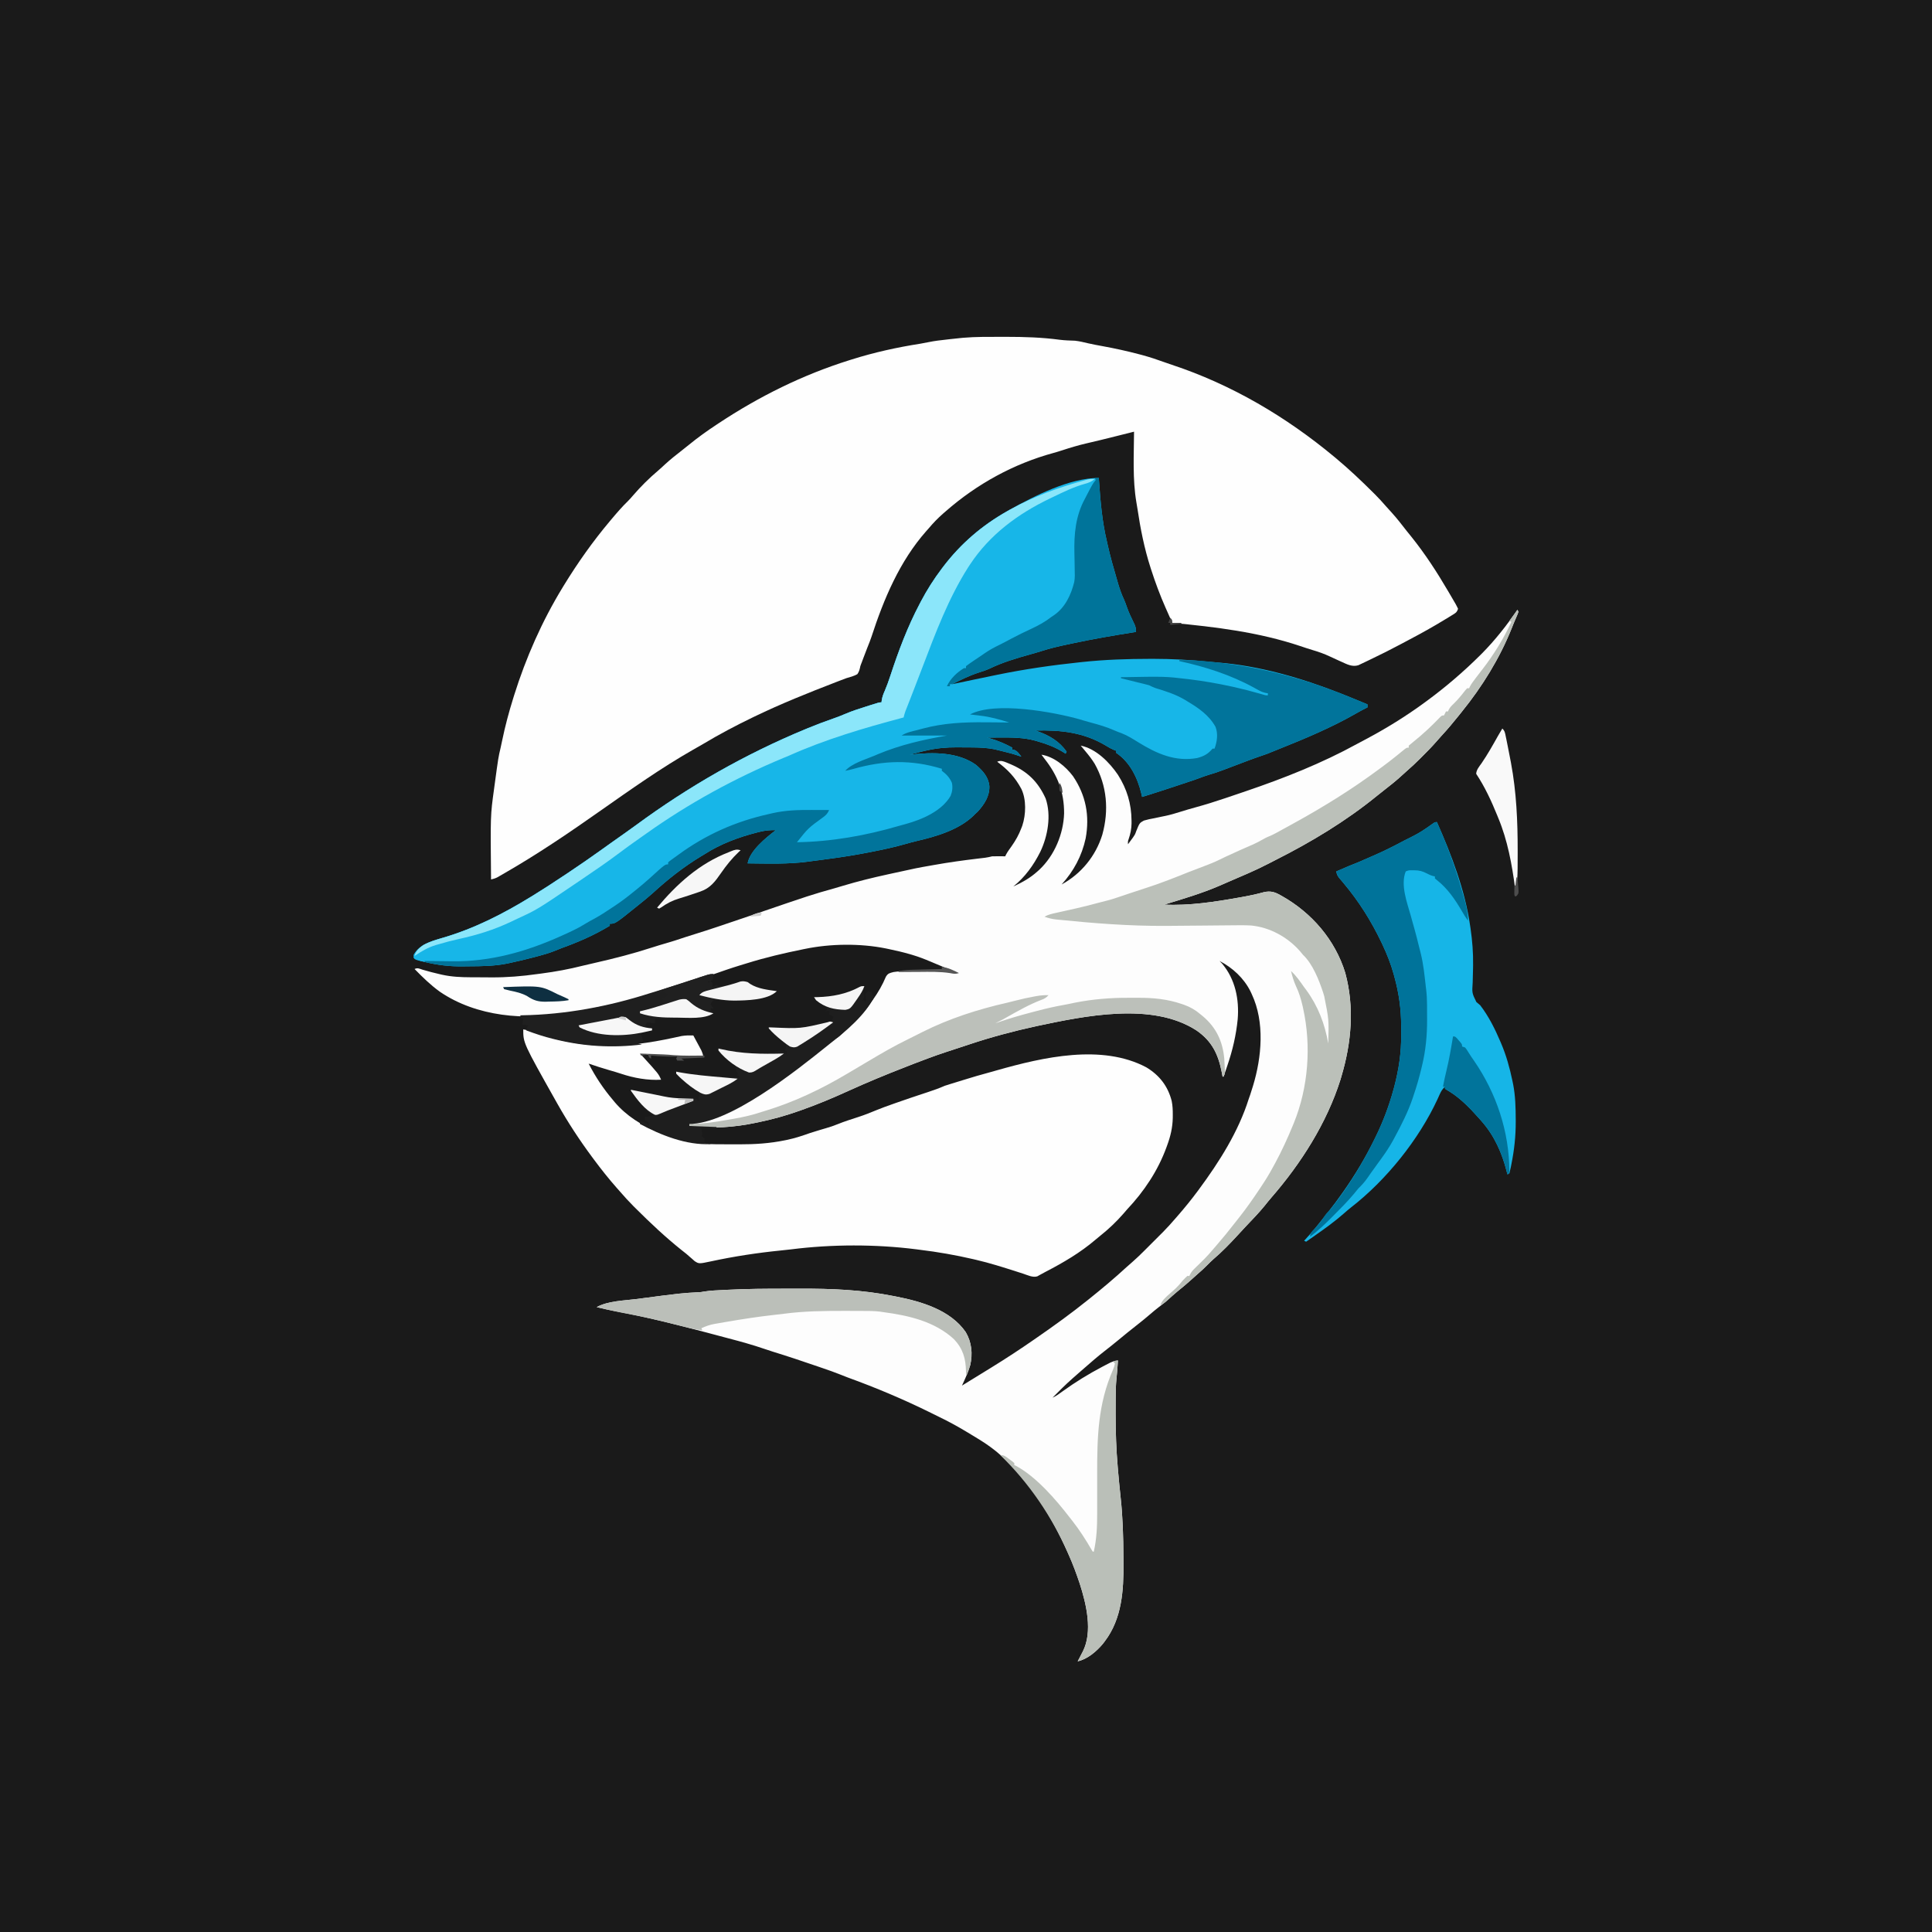 <?xml version="1.0" encoding="UTF-8"?>
<svg version="1.1" xmlns="http://www.w3.org/2000/svg" width="1920" height="1920">
<rect width="100%" height="100%" fill="#808080" stroke="none"/>
<path d="M0 0 C633.6 0 1267.2 0 1920 0 C1920 633.6 1920 1267.2 1920 1920 C1286.4 1920 652.8 1920 0 1920 C0 1286.4 0 652.8 0 0 Z " fill="#1A1A1A" transform="translate(0,0)"/>
<path d="M0 0 C1.943 -0.003 1.943 -0.003 3.925 -0.006 C21.909 -0.013 39.46 0.533 57.29 2.921 C62.272 3.526 67.271 3.698 72.285 3.844 C76.787 4.336 81.055 5.379 85.455 6.434 C90.16 7.517 94.895 8.373 99.643 9.24 C111.908 11.493 124.011 14.101 136.062 17.312 C137.851 17.787 137.851 17.787 139.676 18.27 C146.912 20.248 153.95 22.568 160.988 25.148 C163.481 26.06 165.977 26.926 168.5 27.75 C227.867 47.356 282.063 79.372 330 119.25 C330.595 119.745 331.19 120.239 331.804 120.749 C344.624 131.453 356.727 142.911 368.562 154.688 C369.526 155.644 369.526 155.644 370.509 156.62 C374.312 160.435 377.919 164.372 381.439 168.448 C383.332 170.633 385.289 172.752 387.25 174.875 C392.388 180.564 397.053 186.586 401.744 192.643 C403.421 194.789 405.149 196.893 406.875 199 C420.286 215.757 432.036 233.795 442.863 252.307 C443.664 253.676 444.469 255.043 445.277 256.408 C446.571 258.599 447.85 260.798 449.125 263 C449.528 263.68 449.931 264.36 450.346 265.061 C451.31 266.748 452.165 268.496 453 270.25 C451.73 274.059 450.439 274.51 447.059 276.586 C445.489 277.554 445.489 277.554 443.888 278.542 C442.738 279.237 441.588 279.931 440.438 280.625 C439.855 280.979 439.273 281.334 438.674 281.699 C427.623 288.425 416.353 294.699 404.903 300.721 C402.052 302.223 399.211 303.742 396.371 305.266 C386.302 310.634 376.118 315.767 365.813 320.668 C364.574 321.259 363.337 321.855 362.103 322.457 C360.377 323.295 358.64 324.111 356.902 324.926 C355.907 325.399 354.912 325.873 353.886 326.361 C347.879 328.212 342.764 325.489 337.312 323 C336.607 322.686 335.901 322.371 335.175 322.048 C332.09 320.669 329.023 319.261 325.969 317.816 C320.204 315.095 314.46 313.021 308.336 311.242 C304.19 310.009 300.101 308.626 296 307.25 C254.916 293.504 211.951 288.274 169 284.25 C167.266 280.356 165.538 276.46 163.812 272.562 C163.33 271.479 162.847 270.396 162.35 269.279 C156.856 256.853 152.169 244.242 148 231.312 C147.782 230.638 147.565 229.964 147.341 229.269 C141.182 210.072 137.36 190.816 134.402 170.889 C134.079 168.769 133.718 166.655 133.344 164.543 C129.429 141.656 130.853 117.419 131 94.25 C130.019 94.496 129.039 94.743 128.029 94.997 C124.291 95.936 120.553 96.873 116.814 97.81 C115.147 98.228 113.48 98.646 111.813 99.065 C102.371 101.434 92.925 103.757 83.438 105.938 C75.325 107.821 67.435 110.203 59.523 112.797 C56.669 113.73 53.812 114.601 50.914 115.391 C11.256 126.214 -25.162 146.262 -56 173.25 C-56.919 174.045 -57.838 174.841 -58.785 175.66 C-63.971 180.22 -68.573 184.963 -73 190.25 C-73.81 191.16 -74.619 192.07 -75.453 193.008 C-101.977 223.03 -117.696 260.483 -129.961 298.152 C-131.141 301.67 -132.485 305.09 -133.898 308.52 C-135.349 312.115 -136.706 315.743 -138.062 319.375 C-138.431 320.361 -138.431 320.361 -138.806 321.367 C-139.167 322.334 -139.167 322.334 -139.535 323.32 C-139.912 324.284 -139.912 324.284 -140.297 325.267 C-141.047 327.25 -141.047 327.25 -141.464 329.382 C-142.047 331.693 -142.617 333.3 -144 335.25 C-147.47 337.197 -151.197 338.136 -155 339.25 C-157.228 340.07 -159.448 340.913 -161.66 341.773 C-162.848 342.23 -164.037 342.686 -165.261 343.156 C-192.536 353.683 -219.655 364.543 -246 377.25 C-246.886 377.677 -246.886 377.677 -247.79 378.112 C-264.811 386.317 -281.336 395.064 -297.548 404.792 C-300.773 406.71 -304.038 408.543 -307.312 410.375 C-338.92 428.376 -368.885 449.646 -398.652 470.504 C-413.993 481.252 -429.343 491.965 -445 502.25 C-446.2 503.04 -446.2 503.04 -447.424 503.847 C-462.817 513.972 -478.415 523.668 -494.375 532.875 C-495.273 533.397 -496.172 533.918 -497.097 534.455 C-497.939 534.937 -498.781 535.418 -499.648 535.914 C-500.765 536.555 -500.765 536.555 -501.904 537.209 C-503.945 538.223 -505.791 538.736 -508 539.25 C-508.647 475.612 -508.647 475.612 -505 449.25 C-504.8 447.766 -504.599 446.282 -504.399 444.797 C-500.747 417.904 -500.747 417.904 -498.494 408.36 C-497.936 405.976 -497.445 403.583 -496.957 401.184 C-494.021 386.968 -490.329 373.103 -486 359.25 C-485.505 357.657 -485.505 357.657 -485 356.032 C-473.351 318.88 -457.302 282.526 -437 249.25 C-436.516 248.455 -436.032 247.661 -435.534 246.842 C-421.873 224.549 -406.832 203.266 -390 183.25 C-389.298 182.413 -389.298 182.413 -388.582 181.559 C-383.191 175.142 -377.788 168.851 -371.766 163.012 C-370.054 161.304 -368.497 159.535 -366.938 157.688 C-359.33 148.853 -350.841 140.418 -341.93 132.902 C-339.515 130.834 -337.204 128.664 -334.875 126.5 C-329.729 121.808 -324.357 117.498 -318.844 113.248 C-316.393 111.348 -313.969 109.423 -311.571 107.458 C-302.731 100.224 -293.597 93.658 -284.062 87.375 C-283.35 86.903 -282.637 86.43 -281.902 85.944 C-241.544 59.228 -198.244 37.73 -152 23.25 C-151.236 23.008 -150.472 22.767 -149.686 22.518 C-127.139 15.42 -104.53 10.434 -81.201 6.781 C-78.42 6.32 -75.672 5.79 -72.914 5.207 C-67.07 4.002 -61.177 3.348 -55.25 2.688 C-54.172 2.562 -53.095 2.436 -51.984 2.307 C-48.658 1.929 -45.331 1.581 -42 1.25 C-41.022 1.15 -40.044 1.05 -39.037 0.947 C-26.063 -0.182 -13.011 0.01 0 0 Z " fill="#FEFEFE" transform="translate(996,334.75)"/>
<path d="M0 0 C0.33 0.66 0.66 1.32 1 2 C0.145 4.469 0.145 4.469 -1.188 7.5 C-2.794 11.21 -4.37 14.911 -5.812 18.688 C-17.705 48.279 -34.95 76.26 -55 101 C-56.049 102.315 -57.097 103.63 -58.145 104.945 C-63.755 111.954 -69.467 118.802 -75.586 125.375 C-77.502 127.458 -79.355 129.569 -81.199 131.715 C-85.406 136.538 -89.903 141.049 -94.438 145.562 C-95.245 146.374 -96.053 147.185 -96.885 148.021 C-101.218 152.348 -105.626 156.518 -110.269 160.51 C-112.434 162.374 -114.526 164.312 -116.625 166.25 C-121.663 170.796 -126.945 174.963 -132.305 179.117 C-134.772 181.031 -137.212 182.973 -139.633 184.945 C-170.38 209.993 -204.787 230.725 -240.136 248.55 C-242.478 249.736 -244.809 250.939 -247.133 252.16 C-260.22 258.978 -273.895 264.639 -287.444 270.467 C-290.232 271.669 -293.014 272.883 -295.793 274.105 C-313.591 281.818 -332.468 287.375 -351 293 C-326.148 294.224 -300.855 290.272 -276.438 285.938 C-275.39 285.752 -275.39 285.752 -274.322 285.563 C-266.684 284.196 -259.148 282.635 -251.668 280.553 C-245.488 279.272 -241.402 280.34 -236 283.375 C-235.349 283.734 -234.698 284.092 -234.028 284.462 C-204.37 301.194 -181.148 328.047 -171.098 360.82 C-161.809 395.101 -164.919 430.271 -175 464 C-175.306 465.034 -175.611 466.068 -175.926 467.133 C-189.508 510.093 -215.096 550.268 -244.508 584.109 C-246.805 586.774 -249.001 589.494 -251.188 592.25 C-257.087 599.503 -263.619 606.176 -270.059 612.946 C-272.823 615.871 -275.536 618.841 -278.25 621.812 C-285.823 630.061 -293.607 638.096 -302.141 645.359 C-304.183 647.161 -306.089 649.059 -308 651 C-311.171 654.214 -314.456 657.218 -317.879 660.16 C-320.225 662.195 -322.517 664.283 -324.812 666.375 C-329.179 670.32 -333.694 674.04 -338.27 677.738 C-340.981 679.984 -343.589 682.312 -346.188 684.688 C-349.587 687.783 -353.048 690.591 -356.762 693.293 C-359.639 695.487 -362.378 697.834 -365.125 700.188 C-369.588 704.003 -374.114 707.709 -378.75 711.312 C-384.821 716.032 -390.759 720.898 -396.678 725.806 C-401.105 729.466 -405.584 733.045 -410.125 736.562 C-417.113 741.989 -423.777 747.766 -430.418 753.609 C-432.376 755.331 -434.345 757.04 -436.312 758.75 C-437.543 759.832 -438.772 760.915 -440 762 C-440.752 762.659 -441.503 763.317 -442.277 763.996 C-449.127 770.066 -455.581 776.482 -462 783 C-458.302 781.343 -455.181 779.016 -451.938 776.625 C-439.38 767.558 -426.337 759.518 -412.625 752.312 C-411.644 751.795 -410.663 751.278 -409.653 750.745 C-408.728 750.268 -407.804 749.792 -406.852 749.301 C-406.035 748.88 -405.219 748.459 -404.377 748.025 C-401.92 746.966 -399.635 746.427 -397 746 C-397.144 748.125 -397.29 750.25 -397.438 752.375 C-397.519 753.558 -397.6 754.742 -397.684 755.961 C-397.891 758.829 -398.185 761.678 -398.505 764.536 C-399.071 770.184 -399.196 775.795 -399.238 781.469 C-399.248 782.562 -399.258 783.655 -399.268 784.781 C-399.292 788.354 -399.305 791.927 -399.312 795.5 C-399.315 796.732 -399.318 797.964 -399.321 799.233 C-399.331 816.999 -398.703 834.612 -397.188 852.312 C-397.098 853.358 -397.009 854.403 -396.917 855.481 C-396.128 864.544 -395.272 873.599 -394.287 882.643 C-392.17 902.158 -391.655 921.59 -391.573 941.206 C-391.563 943.277 -391.545 945.349 -391.526 947.42 C-391.297 974.491 -392.999 1002.594 -410 1025 C-410.643 1025.848 -411.286 1026.696 -411.949 1027.57 C-418.115 1035.024 -427.299 1042.888 -437 1045 C-436.434 1043.926 -435.868 1042.852 -435.285 1041.746 C-434.544 1040.31 -433.803 1038.874 -433.062 1037.438 C-432.689 1036.733 -432.316 1036.029 -431.932 1035.303 C-421.816 1015.527 -428.47 987.905 -434.938 967.871 C-438.209 958.097 -441.751 948.395 -446 939 C-446.257 938.418 -446.513 937.835 -446.777 937.235 C-464.793 896.462 -492.732 851.578 -531 827 C-532.045 826.328 -533.091 825.657 -534.168 824.965 C-536.833 823.3 -539.513 821.667 -542.215 820.062 C-544.159 818.905 -546.095 817.734 -548.031 816.562 C-556.671 811.369 -565.419 806.595 -574.497 802.217 C-577.38 800.815 -580.248 799.384 -583.117 797.953 C-609.914 784.692 -637.478 773.091 -665.584 762.899 C-668.037 761.986 -670.459 761.017 -672.883 760.031 C-678.563 757.739 -684.332 755.737 -690.125 753.75 C-691.814 753.168 -691.814 753.168 -693.537 752.575 C-709.024 747.256 -724.534 742.015 -740.188 737.203 C-742.829 736.37 -745.446 735.514 -748.062 734.609 C-760.124 730.447 -772.353 727.104 -784.693 723.869 C-788.148 722.961 -791.6 722.043 -795.051 721.121 C-796.311 720.785 -797.57 720.449 -798.868 720.103 C-801 719.534 -803.131 718.965 -805.263 718.396 C-835.49 710.325 -865.671 702.833 -896.438 697.066 C-902.67 695.89 -908.845 694.533 -915 693 C-903.552 686.66 -887.462 686.567 -874.716 684.893 C-871.271 684.44 -867.827 683.98 -864.383 683.518 C-854.567 682.208 -844.748 680.927 -834.906 679.82 C-834.222 679.743 -833.538 679.665 -832.833 679.585 C-826.717 678.919 -820.595 678.556 -814.453 678.246 C-811.102 678.066 -811.102 678.066 -808.236 677.517 C-801.749 676.48 -795.149 676.308 -788.594 675.957 C-787.77 675.913 -786.946 675.869 -786.098 675.823 C-765.944 674.771 -745.797 674.659 -725.62 674.684 C-721.526 674.689 -717.431 674.682 -713.337 674.664 C-681.71 674.526 -651.113 675.764 -620 682 C-619.083 682.178 -618.166 682.355 -617.222 682.538 C-592.318 687.425 -563.449 695.846 -548.25 717.867 C-542.279 728.056 -541.366 739.11 -543.73 750.527 C-545.808 757.659 -548.888 764.272 -552 771 C-543.916 766.04 -535.839 761.068 -527.766 756.089 C-526.101 755.062 -524.434 754.037 -522.768 753.012 C-508.231 744.062 -494.018 734.741 -480 725 C-479.144 724.408 -478.288 723.817 -477.407 723.207 C-460.218 711.321 -443.296 699.089 -427 686 C-426.365 685.491 -425.73 684.982 -425.076 684.458 C-412.638 674.475 -400.427 664.257 -388.695 653.449 C-386.584 651.531 -384.449 649.659 -382.289 647.796 C-378.267 644.28 -374.454 640.599 -370.684 636.816 C-370.023 636.157 -369.363 635.498 -368.683 634.819 C-367.3 633.436 -365.917 632.052 -364.536 630.667 C-362.443 628.568 -360.344 626.474 -358.244 624.381 C-356.89 623.026 -355.537 621.672 -354.184 620.316 C-353.567 619.702 -352.95 619.087 -352.314 618.453 C-348.014 614.13 -343.974 609.624 -340 605 C-339.015 603.87 -338.029 602.741 -337.043 601.613 C-330.399 593.956 -324.039 586.145 -318 578 C-317.499 577.325 -316.997 576.649 -316.48 575.953 C-296.256 548.594 -277.289 518.666 -267 486 C-266.5 484.583 -266 483.167 -265.5 481.75 C-264.991 480.17 -264.492 478.586 -264 477 C-263.412 475.148 -263.412 475.148 -262.812 473.258 C-254.088 444.667 -250.955 409.763 -264 382 C-264.442 381.047 -264.884 380.095 -265.34 379.113 C-271.955 365.975 -283.025 355.77 -296 349 C-295.154 349.887 -294.309 350.774 -293.438 351.688 C-280.368 367.192 -276.343 387.224 -278 407 C-279.581 422.831 -283.049 437.696 -288.188 452.75 C-288.74 454.386 -288.74 454.386 -289.303 456.055 C-290.198 458.705 -291.097 461.353 -292 464 C-292.33 464 -292.66 464 -293 464 C-293.231 462.744 -293.461 461.489 -293.699 460.195 C-297.177 442.038 -303.333 428.79 -319 418 C-363.106 389.409 -430.26 403.662 -478.25 413.812 C-500.672 418.725 -522.994 424.637 -544.763 431.92 C-547.967 432.989 -551.176 434.043 -554.387 435.094 C-577.191 442.532 -577.191 442.532 -599.61 451.038 C-602.498 452.201 -605.401 453.323 -608.305 454.445 C-627.546 461.894 -646.58 469.79 -665.363 478.332 C-680.377 485.157 -695.437 491.516 -711 497 C-711.902 497.322 -712.803 497.644 -713.732 497.976 C-726.64 502.561 -739.591 506.211 -753 509 C-754.067 509.23 -755.134 509.46 -756.233 509.697 C-778.282 514.358 -800.57 515.987 -823 513 C-823 512.34 -823 511.68 -823 511 C-821.918 510.527 -821.918 510.527 -820.814 510.045 C-778.522 491.494 -737.246 470.545 -700 443 C-699.298 442.482 -698.597 441.965 -697.874 441.431 C-670.728 421.296 -640.917 396.771 -627.633 364.699 C-625.495 361.165 -623.927 361.047 -620 360 C-610.755 358.665 -601.271 358.814 -591.945 358.815 C-589.7 358.813 -587.457 358.794 -585.213 358.775 C-575.33 358.739 -565.772 359.537 -556 361 C-556.996 360.585 -556.996 360.585 -558.013 360.161 C-565.795 356.919 -565.795 356.919 -573.578 353.676 C-575.171 353.014 -575.171 353.014 -576.796 352.338 C-578.917 351.452 -581.035 350.559 -583.149 349.658 C-589.11 347.129 -595.04 344.835 -601.25 343 C-602.081 342.753 -602.911 342.506 -603.767 342.251 C-610.657 340.265 -617.61 338.662 -624.625 337.188 C-626.099 336.877 -626.099 336.877 -627.603 336.561 C-653.067 331.421 -682.603 331.76 -708 337 C-708.634 337.129 -709.269 337.257 -709.922 337.39 C-728.701 341.203 -747.281 345.525 -765.581 351.245 C-767.75 351.922 -769.924 352.581 -772.102 353.23 C-781.61 356.115 -790.965 359.409 -800.342 362.692 C-807.345 365.127 -814.365 367.375 -821.497 369.396 C-826.179 370.729 -830.706 372.316 -835.258 374.031 C-839.669 375.59 -844.17 376.814 -848.676 378.07 C-851.38 378.826 -854.066 379.615 -856.75 380.438 C-862.815 382.269 -868.921 383.949 -875.031 385.621 C-878.273 386.511 -881.499 387.442 -884.719 388.41 C-902.172 393.554 -920.036 396.603 -937.95 399.647 C-939.735 399.954 -941.518 400.276 -943.3 400.6 C-986.008 408.327 -1034.295 404.529 -1070.875 379.562 C-1080.092 372.929 -1088.074 365.098 -1096 357 C-1092.986 355.493 -1091.178 356.698 -1088 357.688 C-1082.284 359.381 -1076.567 360.878 -1070.75 362.188 C-1070.031 362.354 -1069.311 362.521 -1068.57 362.692 C-1059.211 364.765 -1049.87 365.164 -1040.309 365.203 C-1038.654 365.212 -1038.654 365.212 -1036.966 365.22 C-1034.636 365.23 -1032.305 365.236 -1029.975 365.24 C-1026.499 365.25 -1023.024 365.281 -1019.549 365.312 C-1004.143 365.385 -989.243 364.165 -974 362 C-972.617 361.817 -971.235 361.637 -969.851 361.459 C-955.932 359.644 -942.354 357.145 -928.756 353.684 C-924.668 352.669 -920.559 351.746 -916.45 350.816 C-897.437 346.507 -878.702 341.697 -860.16 335.66 C-855.485 334.142 -850.785 332.736 -846.062 331.375 C-839.632 329.517 -833.285 327.477 -826.953 325.309 C-823.644 324.192 -820.309 323.171 -816.969 322.152 C-809.691 319.924 -802.468 317.54 -795.25 315.125 C-794.555 314.893 -793.86 314.661 -793.145 314.422 C-781.84 310.649 -770.558 306.81 -759.283 302.951 C-701.614 283.212 -701.614 283.212 -678.798 276.799 C-675.896 275.97 -673.006 275.107 -670.117 274.234 C-655.54 269.847 -640.871 266.248 -626 263 C-624.807 262.738 -623.613 262.476 -622.384 262.206 C-596.371 256.51 -596.371 256.51 -584.115 254.37 C-582.585 254.102 -581.055 253.83 -579.525 253.556 C-565.239 251.003 -550.919 249.021 -536.512 247.307 C-535.203 247.15 -533.895 246.993 -532.547 246.832 C-531.38 246.695 -530.213 246.558 -529.011 246.417 C-526.593 246.082 -524.358 245.597 -522 245 C-519.751 244.932 -517.5 244.915 -515.25 244.938 C-513.494 244.951 -513.494 244.951 -511.703 244.965 C-510.811 244.976 -509.919 244.988 -509 245 C-508.759 244.465 -508.518 243.93 -508.27 243.379 C-506.66 240.362 -504.691 237.709 -502.688 234.938 C-498.672 229.236 -495.462 223.555 -493 217 C-492.682 216.176 -492.363 215.353 -492.035 214.504 C-488.409 203.526 -487.903 188.569 -493 178 C-499.253 166.31 -506.5 158.834 -517 151 C-513.546 149.534 -511.209 150.398 -507.823 151.74 C-507.18 152.011 -506.537 152.283 -505.875 152.562 C-505.207 152.84 -504.539 153.117 -503.851 153.403 C-486.921 160.609 -476.417 170.866 -468.844 187.547 C-463.071 204.33 -466.702 225.008 -474.175 240.548 C-480.795 253.765 -489.391 265.732 -501 275 C-492.109 270.9 -484.332 266.62 -477 260 C-476.366 259.435 -475.732 258.871 -475.078 258.289 C-460.072 244.146 -451.151 222.798 -450.51 202.302 C-450.43 181.113 -456.951 164.55 -470 148 C-471.003 146.669 -472.004 145.336 -473 144 C-460.596 145.956 -449.072 155.569 -441.688 165.312 C-428.849 184.242 -424.948 204.717 -429.083 227.141 C-432.818 244.544 -441.032 259.835 -453 273 C-433.542 262.443 -419.031 244.666 -412.516 223.449 C-405.877 199.455 -407.786 174.936 -420.137 153.012 C-422.785 148.731 -425.754 144.84 -429 141 C-429.512 140.379 -430.024 139.757 -430.551 139.117 C-431.691 137.737 -432.844 136.367 -434 135 C-418.78 138 -405.345 151.682 -397 164 C-388.031 178.132 -383.614 192.791 -383.5 209.562 C-383.49 210.9 -383.49 210.9 -383.48 212.264 C-383.589 217.837 -384.554 222.614 -386.361 227.886 C-387.145 230.111 -387.145 230.111 -387 233 C-385.947 231.592 -384.908 230.173 -383.875 228.75 C-383.005 227.567 -383.005 227.567 -382.117 226.359 C-379.962 223.179 -379.962 223.179 -378.88 220.099 C-375.538 211.844 -375.538 211.844 -371.217 209.473 C-367.782 208.445 -364.408 207.739 -360.875 207.125 C-358.343 206.592 -355.812 206.056 -353.281 205.516 C-352.04 205.265 -350.799 205.014 -349.52 204.756 C-344.715 203.724 -340.057 202.356 -335.375 200.875 C-330.207 199.253 -325.025 197.725 -319.799 196.302 C-310.024 193.635 -300.41 190.618 -290.812 187.375 C-290.044 187.116 -289.275 186.858 -288.483 186.591 C-283.732 184.993 -278.986 183.384 -274.242 181.765 C-272.794 181.271 -271.347 180.778 -269.899 180.286 C-232.164 167.462 -194.366 152.525 -159.396 133.306 C-156.73 131.853 -154.046 130.437 -151.359 129.023 C-130.673 118.08 -110.863 105.86 -92 92 C-91.434 91.585 -90.867 91.17 -90.284 90.743 C-71.435 76.897 -53.708 61.732 -37.125 45.25 C-36.614 44.744 -36.103 44.237 -35.576 43.715 C-22.347 30.431 -10.61 15.426 0 0 Z " fill="#FDFDFD" transform="translate(1508,606)"/>
<path d="M0 0 C0.045 0.667 0.09 1.334 0.136 2.022 C1.543 22.529 3.196 42.969 8 63 C8.286 64.283 8.572 65.565 8.867 66.887 C11.451 78.391 14.669 89.693 18 101 C18.378 102.302 18.755 103.604 19.133 104.906 C20.762 110.397 22.579 115.597 25.012 120.781 C26.086 123.193 26.95 125.63 27.812 128.125 C29.73 133.569 32.144 138.713 34.714 143.874 C36.361 147.26 37 149.146 37 153 C36.358 153.1 35.716 153.2 35.054 153.304 C14.393 156.54 -6.135 160.104 -26.589 164.472 C-28.214 164.819 -29.839 165.164 -31.465 165.508 C-40.141 167.347 -48.648 169.357 -57.102 172.071 C-60.61 173.196 -64.147 174.19 -67.695 175.18 C-81.792 179.113 -95.618 183.185 -108.816 189.578 C-112.202 191.09 -115.586 192.21 -119.125 193.312 C-128.497 196.296 -137.204 200.638 -146 205 C-144.907 204.769 -143.814 204.539 -142.688 204.301 C-138.428 203.402 -134.169 202.507 -129.909 201.612 C-127.967 201.203 -126.025 200.794 -124.083 200.384 C-117.06 198.902 -110.032 197.441 -103 196 C-102.174 195.83 -101.349 195.66 -100.498 195.485 C-73.587 189.994 -46.431 186.06 -19.125 183.188 C-18.145 183.082 -17.165 182.977 -16.155 182.869 C6.255 180.491 28.661 179.77 51.188 179.75 C52.211 179.748 53.234 179.747 54.288 179.745 C72.771 179.743 91.024 180.761 109.405 182.642 C112.336 182.934 115.262 183.186 118.199 183.398 C159.531 186.593 201.631 198.881 240 214 C241.284 214.501 241.284 214.501 242.594 215.012 C250.769 218.241 258.876 221.645 267 225 C267 225.99 267 226.98 267 228 C266.162 228.409 265.324 228.817 264.461 229.238 C261.452 230.77 258.526 232.379 255.599 234.056 C230.935 248.188 204.787 259.091 178.436 269.624 C176.336 270.465 174.237 271.311 172.143 272.165 C171.307 272.505 170.471 272.845 169.609 273.195 C168.923 273.476 168.237 273.758 167.53 274.047 C165.297 274.888 163.058 275.65 160.792 276.396 C156.052 277.962 151.388 279.694 146.723 281.469 C144.975 282.129 143.227 282.789 141.479 283.449 C138.768 284.475 136.059 285.501 133.35 286.53 C130.704 287.533 128.057 288.532 125.41 289.531 C124.615 289.834 123.82 290.138 123.001 290.45 C118.182 292.265 113.337 293.82 108.396 295.265 C105.52 296.147 102.729 297.189 99.924 298.27 C96.652 299.511 93.332 300.604 90.012 301.707 C89.274 301.953 88.537 302.2 87.777 302.453 C85.414 303.241 83.051 304.027 80.688 304.812 C79.886 305.079 79.084 305.346 78.258 305.621 C66.539 309.523 54.804 313.363 43 317 C42.743 315.863 42.487 314.726 42.223 313.555 C38.441 297.897 30.895 282.263 17 273 C17 272.34 17 271.68 17 271 C16.272 270.728 15.543 270.456 14.793 270.176 C12.101 269.042 9.784 267.736 7.312 266.188 C-14.828 252.786 -37.64 250.376 -63 251 C-62.178 251.28 -61.355 251.559 -60.508 251.848 C-48.909 256.013 -39.209 261.755 -32 272 C-32.33 272.66 -32.66 273.32 -33 274 C-34.038 273.329 -34.038 273.329 -35.098 272.645 C-43.065 267.722 -51.024 264.6 -60 262 C-61.056 261.691 -62.111 261.381 -63.199 261.062 C-74.75 257.922 -86.348 257.854 -98.25 257.938 C-99.484 257.942 -100.717 257.947 -101.988 257.951 C-104.992 257.963 -107.996 257.979 -111 258 C-110.125 258.246 -109.249 258.491 -108.347 258.745 C-100.392 261.006 -93.268 264.071 -86 268 C-86 268.66 -86 269.32 -86 270 C-85.443 270.041 -84.886 270.082 -84.312 270.125 C-80.76 271.469 -79.29 274.01 -77 277 C-77.528 276.814 -78.056 276.628 -78.6 276.436 C-84.499 274.407 -90.43 272.806 -96.5 271.375 C-97.386 271.158 -98.271 270.942 -99.184 270.719 C-100.061 270.51 -100.939 270.301 -101.844 270.086 C-102.619 269.901 -103.394 269.716 -104.193 269.525 C-111.124 268.229 -118.027 267.835 -125.066 267.797 C-125.904 267.791 -126.741 267.785 -127.603 267.78 C-129.365 267.77 -131.128 267.764 -132.89 267.76 C-135.532 267.75 -138.173 267.719 -140.814 267.688 C-151.598 267.62 -161.485 268.544 -172 271 C-172.904 271.205 -173.809 271.41 -174.74 271.622 C-176.836 272.115 -178.918 272.639 -181 273.188 C-181.691 273.365 -182.382 273.542 -183.094 273.725 C-184.73 274.145 -186.365 274.572 -188 275 C-187.401 274.931 -186.803 274.861 -186.186 274.79 C-165.056 272.491 -140.019 272.158 -121.98 285.18 C-115.347 290.948 -109.728 297.026 -108.777 306.133 C-108.385 316.186 -113.814 324.373 -120.375 331.625 C-121.241 332.409 -122.108 333.192 -123 334 C-123.492 334.508 -123.985 335.016 -124.492 335.539 C-138.902 349.564 -161.391 356.265 -180.5 360.664 C-184.416 361.576 -188.271 362.636 -192.135 363.744 C-202.46 366.693 -212.841 368.997 -223.375 371.062 C-224.668 371.319 -224.668 371.319 -225.987 371.581 C-240.362 374.429 -254.738 376.798 -269.278 378.65 C-271.624 378.952 -273.964 379.272 -276.305 379.609 C-279.866 380.115 -283.43 380.565 -287 381 C-287.656 381.09 -288.312 381.18 -288.988 381.273 C-308.853 383.965 -329.002 383.185 -349 383 C-346.769 370.302 -330.988 357.637 -321 350 C-326.537 349.84 -331.484 350.283 -336.875 351.625 C-337.969 351.892 -337.969 351.892 -339.084 352.165 C-357.629 356.845 -375.876 363.607 -392 374 C-393.196 374.727 -394.394 375.45 -395.594 376.172 C-412.785 386.584 -428.465 398.952 -443.262 412.535 C-447.702 416.532 -452.332 420.273 -457 424 C-457.546 424.44 -458.091 424.88 -458.653 425.333 C-480.579 443 -480.579 443 -486 443 C-486 443.66 -486 444.32 -486 445 C-501.208 454.241 -517.317 461.261 -534.044 467.266 C-536.288 468.108 -538.491 469.033 -540.703 469.953 C-546.395 472.241 -552.2 473.873 -558.125 475.438 C-559.81 475.885 -559.81 475.885 -561.53 476.342 C-569.254 478.36 -577.005 480.21 -584.812 481.875 C-586.214 482.179 -586.214 482.179 -587.643 482.49 C-600.438 485.116 -613.386 485.237 -626.399 485.295 C-628.162 485.307 -629.925 485.327 -631.688 485.357 C-644.942 485.578 -657.116 484.104 -670 481 C-671.162 480.722 -672.324 480.444 -673.522 480.157 C-678.284 478.983 -678.284 478.983 -680 478 C-680.906 476.148 -680.906 476.148 -681 474 C-676.739 465.873 -667.98 461.936 -659.656 459.241 C-656.942 458.415 -654.223 457.61 -651.5 456.812 C-620.118 447.617 -591.765 433.061 -564 416 C-563.146 415.475 -563.146 415.475 -562.275 414.94 C-552.163 408.712 -542.219 402.251 -532.346 395.651 C-530.07 394.13 -527.79 392.613 -525.51 391.098 C-515.215 384.238 -505.069 377.187 -495 370 C-494.366 369.548 -493.732 369.095 -493.079 368.629 C-490.244 366.605 -487.411 364.578 -484.578 362.551 C-479.924 359.226 -475.242 355.939 -470.562 352.65 C-467.044 350.171 -463.542 347.675 -460.078 345.121 C-407.739 306.595 -351.249 274.303 -291.188 249.5 C-290.497 249.214 -289.807 248.928 -289.096 248.634 C-280.834 245.224 -272.518 242.077 -264.07 239.157 C-259.93 237.715 -255.882 236.158 -251.852 234.426 C-245.166 231.572 -238.302 229.376 -231.375 227.188 C-230.098 226.777 -228.82 226.366 -227.543 225.955 C-218.275 223 -218.275 223 -216 223 C-215.82 221.677 -215.82 221.677 -215.637 220.328 C-215.028 217.146 -214.141 214.69 -212.812 211.75 C-210.7 206.832 -208.904 201.896 -207.25 196.812 C-199.169 172.154 -190.131 147.977 -178 125 C-177.628 124.288 -177.256 123.576 -176.873 122.842 C-170.775 111.24 -163.901 100.457 -156 90 C-155.496 89.333 -154.993 88.665 -154.474 87.978 C-136.988 65.084 -116.029 47.149 -91 33 C-90.147 32.517 -89.295 32.034 -88.416 31.536 C-63.565 17.63 -29.134 0 0 0 Z " fill="#17B6E8" transform="translate(1092,475)"/>
<path d="M0 0 C3.649 0.599 6.994 1.665 10.469 2.917 C31.209 10.328 53.975 15.213 76 16 C76.782 16.029 77.564 16.057 78.37 16.087 C102.465 16.831 125.803 13.416 149.274 8.338 C149.995 8.184 150.715 8.031 151.457 7.873 C153.414 7.454 155.369 7.025 157.323 6.595 C161.329 5.947 164.951 5.898 169 6 C170.486 8.746 171.963 11.498 173.438 14.25 C173.858 15.027 174.279 15.805 174.713 16.605 C175.317 17.737 175.317 17.737 175.934 18.891 C176.305 19.582 176.677 20.273 177.06 20.985 C177.991 22.98 178.543 24.852 179 27 C164.697 27.253 150.554 26.786 136.294 25.711 C129.839 25.228 123.474 24.888 117 25 C117.545 25.594 118.091 26.189 118.652 26.801 C134.368 44.075 134.368 44.075 137 50 C123.648 50.81 109.945 48.319 97.309 44.102 C93.38 42.794 89.415 41.647 85.438 40.5 C78.567 38.499 71.766 36.333 65 34 C71.598 46.902 79.612 58.961 89 70 C89.673 70.819 90.346 71.637 91.039 72.48 C113.853 99.235 151.947 110.977 186 114 C189.404 114.143 192.804 114.164 196.211 114.168 C197.178 114.171 198.145 114.175 199.141 114.178 C201.184 114.183 203.226 114.185 205.268 114.185 C208.331 114.187 211.394 114.206 214.457 114.225 C229.91 114.27 245.021 113.339 260.188 110.188 C261.016 110.019 261.845 109.85 262.699 109.676 C270.373 108.044 277.612 105.618 285 103 C287.267 102.279 289.537 101.57 291.812 100.875 C293.394 100.392 293.394 100.392 295.008 99.898 C296.896 99.332 298.786 98.773 300.68 98.227 C304.735 97.052 308.658 95.775 312.559 94.152 C319.228 91.455 326.058 89.291 332.902 87.088 C339.054 85.076 345.003 82.794 350.958 80.261 C356.196 78.09 361.532 76.205 366.875 74.312 C368.064 73.889 369.253 73.465 370.477 73.029 C380.982 69.31 391.545 65.772 402.138 62.312 C407.888 60.423 413.467 58.444 419 56 C420.968 55.341 422.948 54.716 424.938 54.125 C429.204 52.844 433.461 51.542 437.706 50.191 C446.273 47.473 454.9 45.027 463.572 42.668 C466.068 41.981 468.558 41.274 471.047 40.562 C516.545 27.666 574.871 14.232 619.137 37.66 C632.139 45.447 640.621 56.333 644.409 71.08 C645.355 75.754 645.532 80.304 645.5 85.062 C645.494 86.059 645.489 87.056 645.483 88.083 C645.256 97.642 643.278 106.062 640 115 C639.622 116.054 639.622 116.054 639.237 117.13 C630.745 140.406 616.966 161.041 600 179 C598.87 180.308 597.745 181.62 596.625 182.938 C589.612 190.952 582.049 198.218 573.711 204.84 C571.982 206.217 570.276 207.624 568.602 209.066 C553.73 221.803 536.698 231.789 519.365 240.767 C517.819 241.573 516.284 242.402 514.764 243.257 C514.075 243.634 513.386 244.01 512.676 244.398 C512.083 244.733 511.491 245.067 510.88 245.412 C506.243 246.863 500.98 244.112 496.523 242.672 C495.043 242.199 493.563 241.727 492.082 241.255 C491.314 241.009 490.545 240.763 489.753 240.509 C476.594 236.308 463.465 232.119 450 229 C448.996 228.765 447.992 228.529 446.957 228.287 C429.417 224.226 411.871 221.159 394 219 C392.842 218.849 391.684 218.698 390.491 218.542 C350.207 213.423 306.621 213.485 266.346 218.585 C262.958 219.005 259.569 219.357 256.172 219.691 C232.878 222.019 209.678 225.555 186.789 230.476 C174.644 233.05 174.644 233.05 170.359 230.312 C169.498 229.549 168.637 228.786 167.75 228 C166.791 227.17 165.832 226.34 164.844 225.484 C163.905 224.665 162.967 223.845 162 223 C160.424 221.741 158.841 220.491 157.25 219.25 C141.305 206.504 126.453 192.52 112 178.125 C111.211 177.34 110.422 176.556 109.608 175.748 C104.866 170.992 100.373 166.094 96 161 C94.978 159.843 93.955 158.688 92.93 157.535 C84.827 148.354 77.292 138.834 70 129 C69.464 128.279 68.927 127.559 68.375 126.816 C55.84 109.912 44.337 92.333 34 74 C33.511 73.135 33.021 72.27 32.517 71.378 C0 13.544 0 13.544 0 0 Z " fill="#FEFEFE" transform="translate(520,1023)"/>
<path d="M0 0 C-3.165 2.694 -6.014 3.771 -10 4.875 C-21.016 7.932 -31.298 12.98 -41.562 17.938 C-42.609 18.437 -43.655 18.937 -44.732 19.451 C-76.558 34.761 -104.368 55.286 -124 85 C-124.59 85.893 -125.181 86.787 -125.789 87.707 C-145.394 118.486 -158.328 153.122 -171.264 187.071 C-172.801 191.098 -174.352 195.12 -175.901 199.143 C-177.06 202.157 -178.218 205.172 -179.375 208.188 C-180.848 212.024 -182.333 215.855 -183.836 219.68 C-184.153 220.488 -184.469 221.296 -184.795 222.128 C-185.421 223.723 -186.048 225.316 -186.677 226.909 C-187.108 228.008 -187.108 228.008 -187.547 229.129 C-187.803 229.779 -188.059 230.43 -188.323 231.1 C-189.009 233.026 -189.504 235.016 -190 237 C-195.28 238.32 -200.56 239.64 -206 241 C-203.03 241 -200.06 241 -197 241 C-197 241.66 -197 242.32 -197 243 C-196.095 242.857 -196.095 242.857 -195.172 242.711 C-194.373 242.6 -193.573 242.489 -192.75 242.375 C-191.961 242.259 -191.172 242.143 -190.359 242.023 C-187.605 241.996 -186.355 242.617 -184 244 C-183.294 244.353 -182.587 244.706 -181.859 245.07 C-179.906 246.047 -177.953 247.023 -176 248 C-180.191 251.929 -183.554 252.761 -189 254 C-187.115 253.984 -187.115 253.984 -185.192 253.968 C-180.535 253.932 -175.878 253.909 -171.22 253.89 C-169.204 253.88 -167.187 253.866 -165.171 253.849 C-162.274 253.825 -159.377 253.814 -156.48 253.805 C-155.577 253.794 -154.674 253.784 -153.743 253.773 C-152.903 253.773 -152.062 253.773 -151.196 253.773 C-150.457 253.769 -149.717 253.764 -148.955 253.759 C-147 254 -147 254 -144 256 C-144.799 256.12 -145.598 256.24 -146.421 256.364 C-162.96 258.886 -179.067 261.758 -195 267 C-195.853 267.276 -196.705 267.552 -197.584 267.836 C-208.801 271.498 -219.402 275.826 -230 281 C-233.454 282.601 -236.924 284.165 -240.391 285.738 C-243.139 286.994 -243.139 286.994 -246 289 C-244.765 288.559 -243.53 288.118 -242.258 287.664 C-236.555 285.765 -230.761 284.56 -224.875 283.375 C-223.307 283.05 -223.307 283.05 -221.707 282.719 C-211.983 280.727 -202.805 279.794 -192.875 279.75 C-191.728 279.729 -190.58 279.709 -189.398 279.688 C-176.279 279.628 -164.042 282.95 -152 288 C-152 288.66 -152 289.32 -152 290 C-151.165 290.309 -151.165 290.309 -150.312 290.625 C-145.958 293.214 -142.966 297.377 -141 302 C-139.895 308.084 -141.238 312.698 -144.465 317.875 C-149.685 325.102 -156.342 329.576 -164 334 C-165.288 334.756 -165.288 334.756 -166.602 335.527 C-203.28 355.452 -254.778 362.077 -296 361 C-293.846 356.197 -290.382 353.042 -286.688 349.375 C-285.978 348.666 -285.268 347.957 -284.537 347.226 C-279.14 341.921 -273.503 337.254 -267.379 332.82 C-264.927 331.22 -264.927 331.22 -264 329 C-268.853 329.095 -273.705 329.201 -278.557 329.317 C-280.2 329.355 -281.844 329.39 -283.488 329.422 C-294.14 329.63 -304.464 330.296 -315 332 C-315.844 332.135 -316.689 332.27 -317.558 332.409 C-354.229 338.695 -389.087 354.758 -418 378 C-421.748 381 -421.748 381 -424 381 C-424 381.66 -424 382.32 -424 383 C-425.695 384.523 -425.695 384.523 -428.125 386.375 C-432.501 389.786 -436.742 393.309 -440.938 396.938 C-446.88 402.058 -452.878 407.094 -459 412 C-459.923 412.754 -460.846 413.508 -461.797 414.285 C-480.174 428.925 -500.938 440.809 -522.037 451.047 C-523.303 451.662 -524.568 452.28 -525.83 452.902 C-545.276 462.47 -565.771 469.743 -586.875 474.625 C-587.712 474.819 -588.548 475.013 -589.41 475.214 C-592.266 475.85 -595.129 476.432 -598 477 C-598.627 477.129 -599.255 477.258 -599.901 477.391 C-611.539 479.747 -622.783 480.418 -634.643 480.281 C-637.394 480.25 -640.144 480.24 -642.895 480.234 C-669.116 480.121 -669.116 480.121 -677 476 C-675.858 470.254 -672.521 466.718 -667.742 463.461 C-661.264 459.929 -654.551 457.873 -647.5 455.812 C-616.118 446.619 -587.764 432.06 -560 415 C-559.146 414.475 -559.146 414.475 -558.275 413.94 C-548.163 407.712 -538.219 401.251 -528.346 394.651 C-526.07 393.13 -523.79 391.613 -521.51 390.098 C-511.215 383.238 -501.069 376.187 -491 369 C-490.366 368.548 -489.732 368.095 -489.079 367.629 C-486.244 365.605 -483.411 363.578 -480.578 361.551 C-475.924 358.226 -471.242 354.939 -466.562 351.65 C-463.044 349.171 -459.542 346.675 -456.078 344.121 C-403.739 305.595 -347.249 273.303 -287.188 248.5 C-286.497 248.214 -285.807 247.928 -285.096 247.634 C-276.834 244.224 -268.518 241.077 -260.07 238.157 C-255.93 236.715 -251.882 235.158 -247.852 233.426 C-241.166 230.572 -234.302 228.376 -227.375 226.188 C-226.098 225.777 -224.82 225.366 -223.543 224.955 C-214.275 222 -214.275 222 -212 222 C-211.82 220.677 -211.82 220.677 -211.637 219.328 C-211.028 216.146 -210.141 213.69 -208.812 210.75 C-206.7 205.832 -204.904 200.896 -203.25 195.812 C-195.169 171.154 -186.131 146.977 -174 124 C-173.628 123.288 -173.256 122.576 -172.873 121.842 C-166.775 110.24 -159.901 99.457 -152 89 C-151.496 88.333 -150.993 87.665 -150.474 86.978 C-132.988 64.084 -112.029 46.149 -87 32 C-86.147 31.517 -85.295 31.034 -84.416 30.536 C-60.581 17.199 -35.297 8.116 -9 1 C-8.287 0.806 -7.574 0.612 -6.84 0.413 C-4.531 -0.105 -2.357 -0.065 0 0 Z " fill="#17B6E8" transform="translate(1088,476)"/>
<path d="M0 0 C14.464 32.565 27.878 67.539 33 103 C33.203 104.345 33.203 104.345 33.41 105.716 C35.18 117.892 36.125 129.797 35.941 142.09 C35.923 143.531 35.923 143.531 35.904 145.001 C35.836 149.813 35.72 154.618 35.538 159.427 C34.829 169.852 34.829 169.852 39.23 178.84 C40.473 179.91 41.728 180.965 43 182 C51.307 192.771 57.711 205.535 63 218 C63.27 218.627 63.539 219.255 63.817 219.901 C68.958 231.988 72.319 244.156 75 257 C75.354 258.676 75.354 258.676 75.715 260.387 C77.987 272.013 78.271 283.753 78.312 295.562 C78.316 296.325 78.319 297.087 78.322 297.872 C78.342 312.21 76.867 325.929 74 340 C73.748 341.32 73.748 341.32 73.491 342.667 C73.064 344.793 72.541 346.9 72 349 C71.34 349.33 70.68 349.66 70 350 C69.769 349.056 69.539 348.113 69.301 347.141 C64.809 329.242 57.225 312.028 45 298 C43.969 296.807 43.969 296.807 42.918 295.59 C40.651 293.021 38.34 290.502 36 288 C34.842 286.761 34.842 286.761 33.66 285.496 C26.674 278.261 18.87 271.376 10.113 266.34 C9.067 265.677 9.067 265.677 8 265 C8 264.34 8 263.68 8 263 C5.548 265.21 4.243 267.246 2.906 270.254 C2.521 271.099 2.137 271.945 1.74 272.816 C1.331 273.722 0.922 274.629 0.5 275.562 C-18.159 315.731 -50.465 355.876 -85.395 382.953 C-87.953 384.963 -90.384 387.071 -92.824 389.222 C-101.431 396.787 -110.628 403.422 -120 410 C-121.122 410.792 -122.245 411.583 -123.367 412.375 C-125.573 413.925 -127.782 415.468 -130 417 C-130.66 416.67 -131.32 416.34 -132 416 C-131.109 415.053 -131.109 415.053 -130.199 414.086 C-123.828 407.209 -117.989 400.039 -112.262 392.622 C-110.476 390.327 -108.644 388.071 -106.812 385.812 C-102.692 380.67 -98.816 375.371 -95 370 C-94.313 369.037 -93.626 368.074 -92.918 367.082 C-81.219 350.451 -70.941 333.246 -62 315 C-61.697 314.386 -61.393 313.772 -61.081 313.139 C-53.627 297.987 -47.708 282.352 -43.25 266.062 C-42.981 265.089 -42.711 264.115 -42.434 263.112 C-37.893 245.85 -35.335 229.012 -35.533 211.158 C-35.563 208.302 -35.554 205.448 -35.541 202.592 C-35.558 185.931 -37.751 170.071 -42.188 154 C-42.488 152.902 -42.788 151.804 -43.098 150.672 C-45.915 140.722 -49.573 131.335 -54 122 C-54.326 121.308 -54.652 120.615 -54.988 119.902 C-65.156 98.519 -77.434 78.95 -92.668 60.809 C-93.479 59.841 -94.29 58.872 -95.125 57.875 C-95.849 57.027 -96.574 56.179 -97.32 55.305 C-98.925 53.103 -99.595 51.662 -100 49 C-85.751 42.841 -85.751 42.841 -78.574 40.055 C-75.472 38.784 -72.418 37.417 -69.358 36.048 C-67.195 35.087 -65.026 34.145 -62.852 33.211 C-52.29 28.641 -42.135 23.501 -32 18.059 C-29.528 16.75 -27.02 15.525 -24.5 14.312 C-17.584 10.897 -11.153 6.615 -4.938 2.062 C-2 0 -2 0 0 0 Z " fill="#16B5E7" transform="translate(1428,817)"/>
<path d="M0 0 C10.227 -0.284 20.275 0.549 30.438 1.562 C31.305 1.649 32.172 1.735 33.066 1.823 C76.545 6.23 119.344 16.98 160 33 C161.284 33.501 161.284 33.501 162.594 34.012 C170.769 37.241 178.876 40.645 187 44 C187 44.99 187 45.98 187 47 C186.162 47.409 185.324 47.817 184.461 48.238 C181.452 49.77 178.526 51.379 175.599 53.056 C150.935 67.188 124.787 78.091 98.436 88.624 C96.336 89.465 94.237 90.311 92.143 91.165 C91.307 91.505 90.471 91.845 89.609 92.195 C88.923 92.476 88.237 92.758 87.53 93.047 C85.297 93.888 83.058 94.65 80.792 95.396 C76.052 96.962 71.388 98.694 66.723 100.469 C64.975 101.129 63.227 101.789 61.479 102.449 C58.768 103.475 56.059 104.501 53.35 105.53 C50.704 106.533 48.057 107.532 45.41 108.531 C44.615 108.834 43.82 109.138 43.001 109.45 C38.182 111.265 33.337 112.82 28.396 114.265 C25.52 115.147 22.729 116.189 19.924 117.27 C16.652 118.511 13.332 119.604 10.012 120.707 C9.274 120.953 8.537 121.2 7.777 121.453 C5.414 122.241 3.051 123.027 0.688 123.812 C-0.515 124.213 -0.515 124.213 -1.742 124.621 C-13.461 128.523 -25.196 132.363 -37 136 C-37.257 134.863 -37.513 133.726 -37.777 132.555 C-41.559 116.897 -49.105 101.263 -63 92 C-63 91.34 -63 90.68 -63 90 C-63.728 89.728 -64.457 89.456 -65.207 89.176 C-67.899 88.042 -70.216 86.736 -72.688 85.188 C-94.828 71.786 -117.64 69.376 -143 70 C-142.178 70.28 -141.355 70.559 -140.508 70.848 C-128.909 75.013 -119.209 80.755 -112 91 C-112.33 91.66 -112.66 92.32 -113 93 C-113.692 92.553 -114.384 92.105 -115.098 91.645 C-123.065 86.722 -131.024 83.6 -140 81 C-141.056 80.691 -142.111 80.381 -143.199 80.062 C-154.75 76.922 -166.348 76.854 -178.25 76.938 C-179.484 76.942 -180.717 76.947 -181.988 76.951 C-184.992 76.963 -187.996 76.979 -191 77 C-190.125 77.246 -189.249 77.491 -188.347 77.745 C-180.392 80.006 -173.268 83.071 -166 87 C-166 87.66 -166 88.32 -166 89 C-165.443 89.041 -164.886 89.082 -164.312 89.125 C-160.76 90.469 -159.29 93.01 -157 96 C-157.528 95.814 -158.056 95.628 -158.6 95.436 C-164.499 93.407 -170.43 91.806 -176.5 90.375 C-177.386 90.158 -178.271 89.942 -179.184 89.719 C-180.061 89.51 -180.939 89.301 -181.844 89.086 C-182.619 88.901 -183.394 88.716 -184.193 88.525 C-191.124 87.229 -198.027 86.835 -205.066 86.797 C-205.904 86.791 -206.741 86.785 -207.603 86.78 C-209.365 86.77 -211.128 86.764 -212.89 86.76 C-215.532 86.75 -218.173 86.719 -220.814 86.688 C-231.598 86.62 -241.485 87.544 -252 90 C-253.357 90.308 -253.357 90.308 -254.74 90.622 C-256.836 91.115 -258.918 91.639 -261 92.188 C-261.691 92.365 -262.382 92.542 -263.094 92.725 C-264.73 93.145 -266.365 93.572 -268 94 C-267.102 93.896 -267.102 93.896 -266.186 93.79 C-245.056 91.491 -220.019 91.158 -201.98 104.18 C-195.347 109.948 -189.728 116.026 -188.777 125.133 C-188.385 135.186 -193.814 143.373 -200.375 150.625 C-201.241 151.409 -202.107 152.192 -203 153 C-203.492 153.508 -203.985 154.016 -204.492 154.539 C-218.902 168.564 -241.391 175.265 -260.5 179.664 C-264.416 180.576 -268.271 181.636 -272.135 182.744 C-282.46 185.693 -292.841 187.997 -303.375 190.062 C-304.237 190.234 -305.099 190.405 -305.987 190.581 C-320.362 193.429 -334.738 195.798 -349.278 197.65 C-351.624 197.952 -353.964 198.272 -356.305 198.609 C-359.866 199.115 -363.43 199.565 -367 200 C-367.656 200.09 -368.312 200.18 -368.988 200.273 C-388.853 202.965 -409.002 202.185 -429 202 C-426.769 189.302 -410.988 176.637 -401 169 C-406.537 168.84 -411.484 169.283 -416.875 170.625 C-417.604 170.803 -418.333 170.981 -419.084 171.165 C-437.629 175.845 -455.876 182.607 -472 193 C-473.196 193.727 -474.394 194.45 -475.594 195.172 C-492.785 205.584 -508.465 217.952 -523.262 231.535 C-527.702 235.532 -532.332 239.273 -537 243 C-537.546 243.44 -538.091 243.88 -538.653 244.333 C-560.579 262 -560.579 262 -566 262 C-566 262.66 -566 263.32 -566 264 C-581.208 273.241 -597.317 280.261 -614.044 286.266 C-616.288 287.108 -618.491 288.033 -620.703 288.953 C-626.395 291.241 -632.2 292.873 -638.125 294.438 C-639.81 294.885 -639.81 294.885 -641.53 295.342 C-649.254 297.36 -657.005 299.21 -664.812 300.875 C-666.214 301.179 -666.214 301.179 -667.643 301.49 C-680.438 304.116 -693.386 304.237 -706.399 304.295 C-708.162 304.307 -709.925 304.327 -711.688 304.357 C-724.953 304.578 -737.093 303.065 -750 300 C-750 299.67 -750 299.34 -750 299 C-749.427 299.009 -748.854 299.018 -748.263 299.027 C-742.161 299.117 -736.059 299.176 -729.956 299.22 C-727.695 299.24 -725.434 299.267 -723.173 299.302 C-684.74 299.884 -648.816 289.741 -614 274 C-612.807 273.463 -612.807 273.463 -611.59 272.916 C-603.987 269.478 -596.534 265.983 -589.472 261.511 C-587.013 260.008 -584.514 258.656 -581.965 257.312 C-575.719 253.923 -569.833 250.085 -563.938 246.125 C-562.926 245.456 -561.915 244.787 -560.873 244.098 C-554.305 239.707 -548.095 235.023 -542 230 C-541 229.197 -539.999 228.394 -538.969 227.566 C-534.547 223.977 -530.213 220.333 -526 216.5 C-511.143 203 -511.143 203 -508 203 C-508 202.34 -508 201.68 -508 201 C-506.529 199.694 -506.529 199.694 -504.496 198.234 C-503.762 197.703 -503.029 197.171 -502.273 196.623 C-501.523 196.087 -500.773 195.552 -500 195 C-499.347 194.521 -498.693 194.042 -498.02 193.549 C-470.595 173.459 -441.243 160.411 -408 153 C-406.768 152.714 -405.535 152.428 -404.266 152.133 C-391.195 149.188 -378.707 148.868 -365.375 148.938 C-363.686 148.943 -361.997 148.947 -360.309 148.951 C-356.206 148.962 -352.103 148.979 -348 149 C-349.572 152.368 -350.971 153.997 -354 156.188 C-368.852 166.982 -368.852 166.982 -380 181 C-345.501 180.439 -311.447 174.379 -278.366 164.685 C-276.17 164.049 -273.967 163.451 -271.758 162.863 C-255.634 158.419 -236.06 150.066 -227.312 134.938 C-225.573 130.658 -225.081 126.538 -226 122 C-228.27 116.743 -231.419 113.403 -236 110 C-236 109.34 -236 108.68 -236 108 C-266.23 98.754 -293.644 99.518 -324.004 108.168 C-326.66 108.906 -329.29 109.5 -332 110 C-325.075 102.398 -312.347 98.979 -303 95 C-301.85 94.505 -300.7 94.01 -299.516 93.5 C-277.171 84.198 -254.776 79.117 -231 75 C-245.85 75 -260.7 75 -276 75 C-271.379 71.919 -266.064 70.973 -260.738 69.596 C-258.757 69.081 -256.782 68.546 -254.807 68.01 C-234.347 62.589 -214.212 61.574 -193.125 61.812 C-190.768 61.828 -188.411 61.841 -186.055 61.854 C-180.37 61.886 -174.685 61.936 -169 62 C-178.641 58.986 -187.987 56.312 -198.062 55.188 C-199.035 55.067 -200.008 54.946 -201.01 54.822 C-203.339 54.535 -205.668 54.261 -208 54 C-183.205 40.781 -124.727 51.612 -99 58.875 C-97.889 59.214 -96.778 59.553 -95.633 59.902 C-92.945 60.714 -90.267 61.474 -87.555 62.191 C-79.677 64.281 -72.113 66.511 -64.645 69.832 C-62.186 70.918 -59.714 71.836 -57.188 72.75 C-51.281 75.082 -45.996 78.452 -40.613 81.781 C-22.368 93.055 -3.873 101.246 17.828 97.305 C24.556 95.477 28.528 93.318 33 88 C33.66 88 34.32 88 35 88 C37.527 81.051 38.679 73.379 35.973 66.32 C29.44 54.702 19.187 47.633 8 41 C6.993 40.381 5.986 39.763 4.949 39.125 C-4.129 33.85 -13.827 30.828 -23.824 27.759 C-25.996 27.001 -27.953 26.042 -30 25 C-31.738 24.496 -33.49 24.043 -35.25 23.625 C-36.292 23.374 -37.333 23.122 -38.406 22.863 C-40.185 22.436 -40.185 22.436 -42 22 C-44.918 21.277 -47.834 20.544 -50.75 19.812 C-52.141 19.465 -53.531 19.117 -54.922 18.77 C-55.938 18.516 -56.953 18.262 -58 18 C-58 17.67 -58 17.34 -58 17 C-13.941 16.234 -13.941 16.234 7.812 18.812 C8.519 18.895 9.226 18.978 9.955 19.064 C24.139 20.766 38.233 23.261 52.188 26.312 C53.136 26.518 54.084 26.724 55.061 26.936 C63.171 28.736 71.178 30.861 79.171 33.12 C80.039 33.366 80.907 33.611 81.801 33.863 C82.948 34.193 82.948 34.193 84.118 34.529 C86 35.081 86 35.081 88 35 C88 34.34 88 33.68 88 33 C87.262 32.879 86.524 32.757 85.764 32.632 C83.085 32.019 81.172 31.209 78.777 29.891 C77.597 29.253 77.597 29.253 76.393 28.602 C75.582 28.156 74.772 27.71 73.938 27.25 C51.077 14.682 25.442 6.503 0 1 C0 0.67 0 0.34 0 0 Z " fill="#01749B" transform="translate(1172,656)"/>
<path d="M0 0 C0.33 0.66 0.66 1.32 1 2 C0.145 4.469 0.145 4.469 -1.188 7.5 C-2.794 11.21 -4.37 14.911 -5.812 18.688 C-17.705 48.279 -34.95 76.26 -55 101 C-56.049 102.315 -57.097 103.63 -58.145 104.945 C-63.755 111.954 -69.467 118.802 -75.586 125.375 C-77.502 127.458 -79.355 129.569 -81.199 131.715 C-85.406 136.538 -89.903 141.049 -94.438 145.562 C-95.245 146.374 -96.053 147.185 -96.885 148.021 C-101.218 152.348 -105.626 156.518 -110.269 160.51 C-112.434 162.374 -114.526 164.312 -116.625 166.25 C-121.663 170.796 -126.945 174.963 -132.305 179.117 C-134.772 181.031 -137.212 182.973 -139.633 184.945 C-170.38 209.993 -204.787 230.725 -240.136 248.55 C-242.478 249.736 -244.809 250.939 -247.133 252.16 C-260.22 258.978 -273.895 264.639 -287.444 270.467 C-290.232 271.669 -293.014 272.883 -295.793 274.105 C-313.591 281.818 -332.468 287.375 -351 293 C-326.148 294.224 -300.855 290.272 -276.438 285.938 C-275.39 285.752 -275.39 285.752 -274.322 285.563 C-266.684 284.196 -259.148 282.635 -251.668 280.553 C-245.488 279.272 -241.402 280.34 -236 283.375 C-235.349 283.734 -234.698 284.092 -234.028 284.462 C-204.37 301.194 -181.148 328.047 -171.098 360.82 C-161.809 395.101 -164.919 430.271 -175 464 C-175.306 465.034 -175.611 466.068 -175.926 467.133 C-189.508 510.093 -215.096 550.268 -244.508 584.109 C-246.805 586.774 -249.001 589.494 -251.188 592.25 C-257.087 599.503 -263.619 606.176 -270.059 612.946 C-272.823 615.871 -275.536 618.841 -278.25 621.812 C-285.823 630.061 -293.607 638.096 -302.141 645.359 C-304.183 647.161 -306.089 649.059 -308 651 C-311.171 654.214 -314.456 657.218 -317.879 660.16 C-320.225 662.195 -322.517 664.283 -324.812 666.375 C-329.173 670.315 -333.681 674.032 -338.254 677.723 C-341.892 680.739 -345.356 683.927 -348.809 687.152 C-350.817 688.845 -352.604 689.957 -355 691 C-353.664 688.024 -352.208 685.96 -349.875 683.688 C-348.947 682.783 -348.947 682.783 -348 681.859 C-345.999 679.999 -343.95 678.214 -341.875 676.438 C-338.492 673.524 -335.795 670.475 -333 667 C-330.312 664.125 -330.312 664.125 -328 662 C-327.34 662 -326.68 662 -326 662 C-325.605 661.115 -325.605 661.115 -325.202 660.212 C-323.948 657.904 -322.648 656.433 -320.77 654.609 C-320.135 653.987 -319.501 653.364 -318.847 652.722 C-318.176 652.072 -317.504 651.421 -316.812 650.75 C-315.436 649.394 -314.061 648.036 -312.688 646.676 C-311.761 645.766 -311.761 645.766 -310.816 644.837 C-307.71 641.695 -304.837 638.384 -302 635 C-301.104 633.966 -300.207 632.934 -299.309 631.902 C-292.779 624.387 -286.499 616.72 -280.423 608.835 C-278.981 606.975 -277.519 605.131 -276.055 603.289 C-269.111 594.476 -262.725 585.329 -256.5 576 C-256.113 575.422 -255.726 574.843 -255.327 574.247 C-250.922 567.649 -246.725 561.008 -243 554 C-242.225 552.591 -241.451 551.182 -240.676 549.773 C-234.036 537.494 -228.304 524.91 -223 512 C-222.592 511.013 -222.592 511.013 -222.176 510.007 C-207.745 474.454 -204.721 433.3 -213 396 C-213.171 395.23 -213.342 394.461 -213.518 393.668 C-215.081 386.861 -217.025 380.369 -220.055 374.059 C-222.263 369.249 -223.765 364.138 -225 359 C-219.816 363.698 -216.027 369.312 -212 375 C-211.274 375.969 -210.549 376.939 -209.801 377.938 C-198.129 393.907 -191.381 411.599 -188 431 C-187.352 407.208 -187.352 407.208 -192 384 C-192.362 382.8 -192.724 381.6 -193.098 380.363 C-197.166 368.047 -203.406 352.046 -213 343 C-214.045 341.753 -215.086 340.503 -216.125 339.25 C-228.402 325.234 -246.137 315.489 -264.789 313.738 C-271.042 313.414 -277.29 313.465 -283.548 313.563 C-287.117 313.619 -290.684 313.643 -294.253 313.66 C-300.597 313.696 -306.941 313.759 -313.284 313.832 C-324.525 313.959 -335.766 314.056 -347.008 314.117 C-348.231 314.124 -349.453 314.131 -350.713 314.138 C-386.073 314.292 -421.194 311.539 -456.352 307.965 C-457.382 307.864 -457.382 307.864 -458.434 307.762 C-462.517 307.317 -466.153 306.433 -470 305 C-466.407 302.923 -462.633 302.103 -458.621 301.23 C-457.901 301.069 -457.18 300.908 -456.438 300.742 C-454.9 300.397 -453.362 300.055 -451.823 299.715 C-447.84 298.834 -443.861 297.936 -439.883 297.035 C-439.105 296.859 -438.328 296.683 -437.526 296.502 C-430.207 294.837 -422.947 292.985 -415.707 291.008 C-413.203 290.327 -410.688 289.686 -408.164 289.082 C-403.206 287.853 -398.397 286.204 -393.562 284.562 C-392.672 284.263 -391.782 283.963 -390.865 283.654 C-389.092 283.057 -387.32 282.459 -385.547 281.86 C-380.273 280.079 -374.996 278.31 -369.688 276.633 C-356.931 272.557 -344.505 267.764 -332.076 262.795 C-331.408 262.529 -330.741 262.262 -330.053 261.987 C-328.716 261.453 -327.38 260.918 -326.044 260.383 C-321.223 258.462 -316.371 256.637 -311.504 254.836 C-306.132 252.842 -300.887 250.728 -295.75 248.188 C-294.342 247.509 -292.933 246.832 -291.523 246.156 C-290.799 245.808 -290.074 245.46 -289.327 245.102 C-285.037 243.071 -280.706 241.131 -276.375 239.188 C-275.546 238.815 -274.717 238.442 -273.862 238.057 C-270.344 236.479 -266.822 234.919 -263.266 233.43 C-260.187 232.082 -257.301 230.586 -254.375 228.938 C-251.819 227.499 -249.361 226.142 -246.631 225.069 C-244.06 224.024 -241.694 222.829 -239.262 221.496 C-238.368 221.008 -237.474 220.519 -236.553 220.016 C-235.607 219.495 -234.662 218.974 -233.688 218.438 C-232.702 217.897 -231.717 217.356 -230.701 216.799 C-227.799 215.203 -224.899 213.603 -222 212 C-221.262 211.593 -220.524 211.186 -219.764 210.767 C-191.087 194.915 -163.3 177.572 -137 158 C-136.076 157.319 -135.151 156.639 -134.199 155.938 C-129.726 152.62 -125.306 149.264 -120.977 145.762 C-120.296 145.211 -119.615 144.66 -118.913 144.093 C-117.571 143.003 -116.233 141.909 -114.899 140.81 C-110.217 137 -110.217 137 -108 137 C-108 136.34 -108 135.68 -108 135 C-106.488 133.649 -104.912 132.371 -103.312 131.125 C-98.854 127.556 -94.565 123.88 -90.375 120 C-89.83 119.495 -89.284 118.99 -88.723 118.47 C-84.593 114.615 -80.61 110.631 -76.707 106.547 C-75 105 -75 105 -73 105 C-72.34 103.68 -71.68 102.36 -71 101 C-70.34 101 -69.68 101 -69 101 C-68.743 100.413 -68.487 99.827 -68.223 99.223 C-66.888 96.797 -65.455 95.325 -63.438 93.438 C-59.168 89.308 -55.532 84.804 -51.883 80.125 C-51.261 79.424 -50.64 78.722 -50 78 C-49.34 78 -48.68 78 -48 78 C-47.631 77.18 -47.631 77.18 -47.254 76.344 C-45.731 73.498 -43.894 71.067 -41.938 68.5 C-41.537 67.969 -41.136 67.439 -40.723 66.892 C-38.803 64.351 -36.864 61.827 -34.898 59.32 C-23.559 44.668 -13.761 28.823 -6 12 C-6.66 11.67 -7.32 11.34 -8 11 C-5.36 7.37 -2.72 3.74 0 0 Z " fill="#BBC0B9" transform="translate(1508,606)"/>
<path d="M0 0 C9.428 21.227 17.481 42.693 24 65 C24.257 65.879 24.514 66.759 24.779 67.665 C25.575 70.419 26.352 73.177 27.125 75.938 C27.389 76.85 27.654 77.762 27.926 78.701 C29.715 85.128 30.612 91.343 31 98 C28.635 94.906 26.666 91.768 24.75 88.375 C18.198 77.1 10.53 65.912 0.164 57.773 C-0.55 57.188 -1.264 56.603 -2 56 C-2 55.34 -2 54.68 -2 54 C-2.576 53.876 -3.152 53.752 -3.746 53.625 C-6.054 52.985 -7.945 52.11 -10.062 51 C-14.346 48.764 -17.642 47.862 -22.5 47.875 C-23.459 47.872 -24.418 47.87 -25.406 47.867 C-28.116 47.89 -28.116 47.89 -31 49 C-36.401 62.423 -29.639 80.032 -26 93 C-25.542 94.659 -25.085 96.318 -24.629 97.977 C-23.813 100.928 -22.987 103.877 -22.156 106.824 C-20.628 112.289 -19.242 117.787 -17.902 123.301 C-17.353 125.553 -16.787 127.802 -16.191 130.043 C-13.355 141.167 -12.287 152.614 -11 164 C-10.915 164.678 -10.83 165.357 -10.743 166.056 C-10.117 171.242 -9.84 176.337 -9.832 181.559 C-9.827 182.741 -9.827 182.741 -9.822 183.947 C-9.817 185.606 -9.815 187.266 -9.815 188.926 C-9.813 191.4 -9.794 193.875 -9.775 196.35 C-9.718 211.928 -11.119 226.961 -14.812 242.125 C-15.076 243.234 -15.34 244.343 -15.611 245.485 C-17.703 254.131 -20.117 262.585 -23 271 C-23.565 272.723 -23.565 272.723 -24.141 274.48 C-28.764 288.119 -35.238 300.789 -42.062 313.438 C-42.545 314.337 -43.027 315.236 -43.524 316.162 C-46.95 322.42 -50.805 328.233 -55 334 C-56.031 335.431 -56.031 335.431 -57.082 336.891 C-57.653 337.669 -58.224 338.448 -58.812 339.25 C-61.088 342.358 -63.343 345.478 -65.555 348.633 C-65.992 349.254 -66.429 349.875 -66.88 350.515 C-67.728 351.721 -68.572 352.93 -69.411 354.142 C-71.99 357.801 -74.808 360.874 -78 364 C-79.574 365.887 -81.135 367.784 -82.688 369.688 C-89.085 377.314 -96.103 384.331 -103.125 391.375 C-103.683 391.938 -104.242 392.502 -104.817 393.082 C-111.547 399.861 -118.351 406.241 -126 412 C-126 407.821 -124.243 406.844 -121.375 403.875 C-117.546 399.831 -114.253 395.733 -111.352 390.973 C-109.791 388.695 -107.958 386.944 -106 385 C-88.73 363.524 -74.105 339.704 -62 315 C-61.697 314.386 -61.393 313.772 -61.081 313.139 C-53.627 297.987 -47.708 282.352 -43.25 266.062 C-42.981 265.089 -42.711 264.115 -42.434 263.112 C-37.893 245.85 -35.335 229.012 -35.533 211.158 C-35.563 208.302 -35.554 205.448 -35.541 202.592 C-35.558 185.931 -37.751 170.071 -42.188 154 C-42.488 152.902 -42.788 151.804 -43.098 150.672 C-45.915 140.722 -49.573 131.335 -54 122 C-54.326 121.308 -54.652 120.615 -54.988 119.902 C-65.156 98.519 -77.434 78.95 -92.668 60.809 C-93.479 59.841 -94.29 58.872 -95.125 57.875 C-95.849 57.027 -96.574 56.179 -97.32 55.305 C-98.925 53.103 -99.595 51.662 -100 49 C-85.751 42.841 -85.751 42.841 -78.574 40.055 C-75.472 38.784 -72.418 37.417 -69.358 36.048 C-67.195 35.087 -65.026 34.145 -62.852 33.211 C-52.29 28.641 -42.135 23.501 -32 18.059 C-29.528 16.75 -27.02 15.525 -24.5 14.312 C-17.584 10.897 -11.153 6.615 -4.938 2.062 C-2 0 -2 0 0 0 Z " fill="#00739A" transform="translate(1428,817)"/>
<path d="M0 0 C-3.165 2.694 -6.014 3.771 -10 4.875 C-21.016 7.932 -31.298 12.98 -41.562 17.938 C-42.609 18.437 -43.655 18.937 -44.732 19.451 C-76.558 34.761 -104.368 55.286 -124 85 C-124.59 85.893 -125.181 86.787 -125.789 87.707 C-145.394 118.486 -158.328 153.122 -171.264 187.071 C-172.801 191.098 -174.352 195.12 -175.901 199.143 C-177.06 202.157 -178.218 205.172 -179.375 208.188 C-180.848 212.024 -182.333 215.855 -183.836 219.68 C-184.153 220.488 -184.469 221.296 -184.795 222.128 C-185.421 223.723 -186.048 225.316 -186.677 226.909 C-187.108 228.008 -187.108 228.008 -187.547 229.129 C-187.803 229.779 -188.059 230.43 -188.323 231.1 C-189.017 233.046 -189.532 234.988 -190 237 C-190.546 237.145 -191.092 237.29 -191.655 237.44 C-229.584 247.558 -268.148 258.891 -304 275 C-305.873 275.776 -307.748 276.547 -309.625 277.312 C-357.791 297.387 -403.301 322.215 -445.821 352.455 C-448.02 354.014 -450.226 355.565 -452.434 357.113 C-459.734 362.236 -466.956 367.426 -474.07 372.805 C-485.779 381.578 -497.888 389.798 -510 398 C-511.374 398.933 -511.374 398.933 -512.775 399.884 C-554.346 428.064 -554.346 428.064 -573.998 437.077 C-576.224 438.103 -578.431 439.165 -580.641 440.227 C-597.082 448.005 -613.903 453.238 -631.653 457.089 C-638.598 458.619 -645.43 460.422 -652.25 462.438 C-653.178 462.702 -654.106 462.966 -655.062 463.238 C-662.874 465.609 -669.247 469.498 -676 474 C-674.593 468.684 -671.326 466.056 -667 463 C-660.853 459.745 -654.351 457.822 -647.688 455.938 C-616.261 446.633 -587.83 432.101 -560 415 C-559.146 414.475 -559.146 414.475 -558.275 413.94 C-548.163 407.712 -538.219 401.251 -528.346 394.651 C-526.07 393.13 -523.79 391.613 -521.51 390.098 C-511.215 383.238 -501.069 376.187 -491 369 C-490.366 368.548 -489.732 368.095 -489.079 367.629 C-486.244 365.605 -483.411 363.578 -480.578 361.551 C-475.924 358.226 -471.242 354.939 -466.562 351.65 C-463.044 349.171 -459.542 346.675 -456.078 344.121 C-403.739 305.595 -347.249 273.303 -287.188 248.5 C-286.497 248.214 -285.807 247.928 -285.096 247.634 C-276.834 244.224 -268.518 241.077 -260.07 238.157 C-255.93 236.715 -251.882 235.158 -247.852 233.426 C-241.166 230.572 -234.302 228.376 -227.375 226.188 C-226.098 225.777 -224.82 225.366 -223.543 224.955 C-214.275 222 -214.275 222 -212 222 C-211.82 220.677 -211.82 220.677 -211.637 219.328 C-211.028 216.146 -210.141 213.69 -208.812 210.75 C-206.7 205.832 -204.904 200.896 -203.25 195.812 C-195.169 171.154 -186.131 146.977 -174 124 C-173.628 123.288 -173.256 122.576 -172.873 121.842 C-166.775 110.24 -159.901 99.457 -152 89 C-151.496 88.333 -150.993 87.665 -150.474 86.978 C-132.988 64.084 -112.029 46.149 -87 32 C-86.147 31.517 -85.295 31.034 -84.416 30.536 C-60.581 17.199 -35.297 8.116 -9 1 C-8.287 0.806 -7.574 0.612 -6.84 0.413 C-4.531 -0.105 -2.357 -0.065 0 0 Z " fill="#8BE6FA" transform="translate(1088,476)"/>
<path d="M0 0 C-2.216 2.496 -4.056 3.583 -7.188 4.688 C-18.926 9.189 -29.954 15.424 -40.885 21.586 C-41.596 21.987 -42.307 22.388 -43.039 22.801 C-43.66 23.153 -44.281 23.505 -44.92 23.868 C-47.58 25.315 -50.287 26.657 -53 28 C-51.923 27.627 -50.845 27.254 -49.735 26.87 C-39.347 23.317 -28.911 20.199 -18.286 17.44 C-15.866 16.81 -13.451 16.168 -11.035 15.525 C-2.246 13.209 6.528 11.213 15.48 9.634 C19.007 8.999 22.497 8.254 26 7.5 C43.857 3.953 61.676 2.498 79.867 2.609 C83.027 2.625 86.187 2.609 89.348 2.59 C104.268 2.574 118.158 3.89 132.375 8.75 C133.507 9.135 133.507 9.135 134.662 9.528 C140.895 11.759 145.952 14.686 151 19 C151.849 19.691 152.699 20.382 153.574 21.094 C166.698 32.236 173.104 45.974 174.664 63.051 C175.454 75.169 175.454 75.169 175 79 C174.34 79.66 173.68 80.32 173 81 C172.769 79.744 172.539 78.489 172.301 77.195 C168.823 59.038 162.667 45.79 147 35 C102.894 6.409 35.74 20.662 -12.25 30.812 C-34.672 35.725 -56.994 41.637 -78.763 48.92 C-81.967 49.989 -85.176 51.043 -88.387 52.094 C-111.191 59.532 -111.191 59.532 -133.61 68.038 C-136.498 69.201 -139.401 70.323 -142.305 71.445 C-161.546 78.894 -180.58 86.79 -199.363 95.332 C-214.377 102.157 -229.437 108.516 -245 114 C-246.352 114.483 -246.352 114.483 -247.732 114.976 C-260.64 119.561 -273.591 123.211 -287 126 C-288.067 126.23 -289.134 126.46 -290.233 126.697 C-312.282 131.358 -334.57 132.987 -357 130 C-357 129.34 -357 128.68 -357 128 C-355.02 127.505 -355.02 127.505 -353 127 C-353 127.33 -353 127.66 -353 128 C-341.987 127.562 -331.334 126.091 -320.493 124.154 C-317.873 123.687 -315.251 123.238 -312.629 122.791 C-303.169 121.145 -294.113 119.09 -285 116 C-283.541 115.547 -282.08 115.098 -280.617 114.656 C-267.353 110.558 -254.635 105.744 -242 100 C-241.197 99.636 -240.395 99.273 -239.568 98.898 C-225.919 92.671 -212.907 85.635 -200 78 C-198.929 77.367 -197.858 76.734 -196.754 76.083 C-190.99 72.675 -185.23 69.259 -179.473 65.84 C-166.553 58.173 -153.699 50.634 -140.181 44.068 C-137.713 42.86 -135.258 41.627 -132.805 40.391 C-131.914 39.942 -131.023 39.494 -130.105 39.031 C-128.374 38.159 -126.643 37.286 -124.912 36.412 C-98.695 23.254 -69.934 14.004 -41.39 7.554 C-38.483 6.88 -35.597 6.137 -32.71 5.385 C-26.467 3.762 -20.222 2.393 -13.875 1.25 C-13.176 1.122 -12.477 0.994 -11.757 0.863 C-7.794 0.18 -4.019 -0.125 0 0 Z " fill="#BCC0BA" transform="translate(1042,989)"/>
<path d="M0 0 C-0.186 1.093 -0.371 2.186 -0.562 3.312 C-1.258 6.936 -1.258 6.936 0 10 C-1 13 -1 13 -3 15 C-2.01 14.67 -1.02 14.34 0 14 C0.33 14.99 0.66 15.98 1 17 C1.913 13.44 1.913 13.44 1.375 9.875 C1.251 9.256 1.127 8.637 1 8 C2.438 6.25 2.438 6.25 4 5 C4.99 5.33 5.98 5.66 7 6 C7.33 6.99 7.66 7.98 8 9 C8.99 9.495 8.99 9.495 10 10 C1.565 28.174 -18.416 44.92 -34 57 C-35.28 58.03 -36.558 59.061 -37.836 60.094 C-67.828 84.13 -133.929 137 -174 137 C-174 137.66 -174 138.32 -174 139 C-160.635 139.495 -160.635 139.495 -147 140 C-147 140.33 -147 140.66 -147 141 C-151.95 141 -156.9 141 -162 141 C-161.505 144.465 -161.505 144.465 -161 148 C-161.33 148.33 -161.66 148.66 -162 149 C-160.515 149.99 -160.515 149.99 -159 151 C-158.812 153.625 -158.812 153.625 -159 156 C-157.02 156 -155.04 156 -153 156 C-153 156.33 -153 156.66 -153 157 C-176.888 158.22 -202.249 148.137 -223 137 C-223 136.01 -223 135.02 -223 134 C-219.225 135.091 -216.53 135.908 -214 139 C-214.276 137.059 -214.276 137.059 -215 135 C-216.485 134.01 -216.485 134.01 -218 133 C-218 132.01 -218 131.02 -218 130 C-215.69 129.67 -213.38 129.34 -211 129 C-211 128.34 -211 127.68 -211 127 C-211.66 127 -212.32 127 -213 127 C-220.138 120.311 -225.928 111.657 -232 104 C-228.116 102.705 -226.406 103.578 -222.5 104.75 C-215.49 106.767 -208.474 108.004 -201.26 109.048 C-198.061 109.512 -195.074 109.975 -192 111 C-190.009 111.15 -188.015 111.248 -186.02 111.316 C-184.856 111.358 -183.693 111.4 -182.494 111.443 C-181.279 111.483 -180.064 111.522 -178.812 111.562 C-177.586 111.606 -176.359 111.649 -175.096 111.693 C-172.064 111.8 -169.032 111.902 -166 112 C-166 112.66 -166 113.32 -166 114 C-165.34 114 -164.68 114 -164 114 C-164.33 113.01 -164.66 112.02 -165 111 C-164.67 110.34 -164.34 109.68 -164 109 C-163.96 107.334 -163.956 105.666 -164 104 C-164.714 103.746 -165.428 103.492 -166.164 103.23 C-173.9 99.874 -181.747 93.634 -187 87 C-187 86.34 -187 85.68 -187 85 C-185.909 85.193 -184.819 85.387 -183.695 85.586 C-163.438 89.116 -143.564 90.459 -123 91 C-124.32 90.01 -125.64 89.02 -127 88 C-126.34 88 -125.68 88 -125 88 C-125.66 87.01 -126.32 86.02 -127 85 C-127.787 82.483 -128 80.673 -128 78 C-128.556 77.762 -129.111 77.523 -129.684 77.277 C-132.531 75.707 -134.669 73.761 -137.062 71.562 C-137.92 70.78 -138.777 69.998 -139.66 69.191 C-141.476 67.491 -143.258 65.776 -145 64 C-144.505 63.01 -144.505 63.01 -144 62 C-141.542 62.458 -139.083 62.916 -136.625 63.375 C-135.606 63.564 -135.606 63.564 -134.566 63.758 C-133.532 63.951 -133.532 63.951 -132.477 64.148 C-131.751 64.282 -131.025 64.417 -130.277 64.555 C-128.733 64.857 -127.194 65.186 -125.66 65.539 C-118.979 67.04 -112.584 67.301 -105.75 67.25 C-104.176 67.262 -104.176 67.262 -102.57 67.273 C-97.301 67.26 -92.932 67.064 -88 65 C-86.339 64.639 -84.674 64.295 -83 64 C-83 64.33 -83 64.66 -83 65 C-81.35 65.33 -79.7 65.66 -78 66 C-77.67 66.99 -77.34 67.98 -77 69 C-77 67.68 -77 66.36 -77 65 C-77.66 64.67 -78.32 64.34 -79 64 C-78.67 63.34 -78.34 62.68 -78 62 C-78 61.34 -78 60.68 -78 60 C-78 59.01 -78 58.02 -78 57 C-79.988 55.097 -79.988 55.097 -82.562 53.25 C-87.038 49.806 -91.272 46.259 -95 42 C-95 41.67 -95 41.34 -95 41 C-94.014 41.021 -93.028 41.042 -92.013 41.063 C-61.24 42.293 -61.24 42.293 -32 34 C-30.957 31.931 -30.957 31.931 -31 30 C-32.98 29.01 -32.98 29.01 -35 28 C-34.67 26.68 -34.34 25.36 -34 24 C-35.65 24.33 -37.3 24.66 -39 25 C-38.01 24.505 -38.01 24.505 -37 24 C-37 22.68 -37 21.36 -37 20 C-37.846 19.794 -38.691 19.587 -39.562 19.375 C-43.803 17.679 -46.808 15.239 -50 12 C-50 11.67 -50 11.34 -50 11 C-48.791 10.974 -47.582 10.948 -46.336 10.922 C-31.658 10.469 -18.037 7.911 -4.914 0.883 C-3 0 -3 0 0 0 Z " fill="#1E1E1E" transform="translate(859,980)"/>
<path d="M0 0 C-0.144 2.125 -0.29 4.25 -0.438 6.375 C-0.559 8.15 -0.559 8.15 -0.684 9.961 C-0.891 12.829 -1.185 15.678 -1.505 18.536 C-2.071 24.184 -2.196 29.795 -2.238 35.469 C-2.248 36.562 -2.258 37.655 -2.268 38.781 C-2.292 42.354 -2.305 45.927 -2.312 49.5 C-2.315 50.732 -2.318 51.964 -2.321 53.233 C-2.331 70.999 -1.703 88.612 -0.188 106.312 C-0.098 107.358 -0.009 108.403 0.083 109.481 C0.872 118.544 1.728 127.599 2.713 136.643 C4.83 156.158 5.345 175.59 5.427 195.206 C5.437 197.277 5.455 199.349 5.474 201.42 C5.703 228.491 4.001 256.594 -13 279 C-13.643 279.848 -14.286 280.696 -14.949 281.57 C-21.115 289.024 -30.299 296.888 -40 299 C-39.434 297.926 -38.868 296.852 -38.285 295.746 C-37.544 294.31 -36.803 292.874 -36.062 291.438 C-35.689 290.733 -35.316 290.029 -34.932 289.303 C-24.816 269.527 -31.47 241.905 -37.938 221.871 C-41.209 212.097 -44.751 202.395 -49 193 C-49.257 192.418 -49.513 191.835 -49.777 191.235 C-65.817 154.933 -88.49 121.6 -117 94 C-112.997 94 -111.512 95.524 -108.312 97.875 C-106.822 98.954 -106.822 98.954 -105.301 100.055 C-104.162 101.018 -104.162 101.018 -103 102 C-103 102.66 -103 103.32 -103 104 C-102.159 104.379 -102.159 104.379 -101.301 104.766 C-81.333 115.479 -61.63 138.246 -48 156 C-47.163 157.059 -46.324 158.118 -45.484 159.176 C-38.229 168.379 -32.053 178.075 -26.164 188.199 C-25.78 188.793 -25.396 189.388 -25 190 C-24.67 190 -24.34 190 -24 190 C-21.167 177.368 -20.592 165.193 -20.65 152.273 C-20.664 148.861 -20.658 145.45 -20.646 142.038 C-20.615 132.348 -20.619 122.659 -20.64 112.969 C-20.701 76.475 -19.898 43.274 -4.98 9.383 C-3.699 6.27 -3.699 6.27 -3 3 C-3.99 2.01 -3.99 2.01 -5 1 C-2 0 -2 0 0 0 Z " fill="#BABFB8" transform="translate(1111,1352)"/>
<path d="M0 0 C1.32 0 2.64 0 4 0 C4.045 0.667 4.09 1.334 4.136 2.022 C5.543 22.529 7.196 42.969 12 63 C12.286 64.283 12.572 65.565 12.867 66.887 C15.451 78.391 18.669 89.693 22 101 C22.378 102.302 22.755 103.604 23.133 104.906 C24.762 110.397 26.579 115.597 29.012 120.781 C30.086 123.193 30.95 125.63 31.812 128.125 C33.73 133.569 36.144 138.713 38.714 143.874 C40.361 147.26 41 149.146 41 153 C40.358 153.1 39.716 153.2 39.054 153.304 C18.393 156.54 -2.135 160.104 -22.589 164.472 C-24.214 164.819 -25.839 165.164 -27.465 165.508 C-36.141 167.347 -44.648 169.357 -53.102 172.071 C-56.61 173.196 -60.147 174.19 -63.695 175.18 C-77.792 179.113 -91.618 183.185 -104.816 189.578 C-108.202 191.09 -111.586 192.21 -115.125 193.312 C-122.351 195.608 -129.036 198.704 -135.831 202.054 C-136.604 202.434 -137.378 202.815 -138.176 203.207 C-138.866 203.552 -139.556 203.897 -140.267 204.253 C-142 205 -142 205 -144 205 C-144 205.66 -144 206.32 -144 207 C-144.99 207 -145.98 207 -147 207 C-143.53 199.42 -137.074 193.293 -130 189 C-129.34 189 -128.68 189 -128 189 C-128 188.34 -128 187.68 -128 187 C-125.554 185.163 -123.106 183.442 -120.562 181.75 C-119.825 181.253 -119.088 180.757 -118.329 180.245 C-116.869 179.263 -115.407 178.283 -113.944 177.305 C-112.403 176.271 -110.877 175.215 -109.355 174.152 C-104.583 170.832 -99.629 168.221 -94.402 165.684 C-90.574 163.789 -86.822 161.775 -83.062 159.75 C-76.498 156.223 -69.82 153.014 -63.062 149.875 C-55.84 146.497 -49.291 142.944 -43 138 C-42.313 137.546 -41.626 137.093 -40.918 136.625 C-29.607 129.012 -23.584 116.252 -20.412 103.326 C-19.654 99.046 -19.861 94.787 -19.98 90.457 C-20.011 88.391 -20.04 86.326 -20.068 84.26 C-20.124 81.057 -20.186 77.855 -20.267 74.653 C-20.713 55.877 -19.097 37.804 -10 21 C-9.336 19.718 -8.673 18.436 -8.012 17.152 C-2.161 5.917 -2.161 5.917 1 2 C0.67 1.34 0.34 0.68 0 0 Z " fill="#00749A" transform="translate(1088,475)"/>
<path d="M0 0 C4.095 0.005 8.189 -0.002 12.283 -0.021 C43.91 -0.159 74.507 1.08 105.62 7.316 C106.537 7.493 107.454 7.671 108.398 7.854 C133.302 12.74 162.171 21.162 177.37 43.183 C183.282 53.27 184.623 64.921 181.714 76.23 C180.776 79.304 179.771 82.315 178.62 85.316 C178.29 85.316 177.96 85.316 177.62 85.316 C177.618 84.228 177.615 83.14 177.612 82.019 C177.368 69.404 174.566 59.606 165.651 50.183 C146.425 32.509 120.763 26.661 95.62 23.316 C94.464 23.14 93.307 22.964 92.115 22.783 C86.231 22.058 80.322 22.134 74.401 22.113 C73.123 22.106 71.844 22.099 70.527 22.091 C66.391 22.072 62.256 22.067 58.12 22.066 C57.418 22.065 56.715 22.064 55.991 22.064 C36.245 22.052 16.713 22.274 -2.898 24.863 C-6.589 25.343 -10.282 25.755 -13.981 26.159 C-29.39 27.894 -44.663 30.251 -59.942 32.878 C-60.815 33.026 -61.688 33.174 -62.588 33.326 C-65.084 33.751 -67.578 34.19 -70.071 34.632 C-70.808 34.757 -71.546 34.882 -72.305 35.011 C-77.025 35.87 -81.032 37.281 -85.38 39.316 C-85.05 39.976 -84.72 40.636 -84.38 41.316 C-90.328 40.695 -95.918 39.542 -101.696 38.023 C-103.516 37.555 -105.335 37.088 -107.155 36.621 C-108.099 36.377 -109.044 36.133 -110.017 35.882 C-126.791 31.561 -143.528 27.724 -160.563 24.597 C-170.239 22.817 -179.809 20.585 -189.38 18.316 C-177.932 11.976 -161.842 11.882 -149.096 10.208 C-145.651 9.756 -142.207 9.295 -138.763 8.833 C-128.946 7.523 -119.128 6.243 -109.286 5.136 C-108.602 5.058 -107.918 4.981 -107.212 4.901 C-101.097 4.235 -94.975 3.871 -88.833 3.562 C-85.482 3.382 -85.482 3.382 -82.616 2.833 C-76.129 1.796 -69.529 1.623 -62.974 1.273 C-62.15 1.228 -61.326 1.184 -60.478 1.139 C-40.324 0.086 -20.177 -0.025 0 0 Z " fill="#BBBFB9" transform="translate(782.38,1280.684)"/>
<path d="M0 0 C-0.375 2.938 -0.375 2.938 -1 6 C-1.66 6.33 -2.32 6.66 -3 7 C-2.01 7.99 -2.01 7.99 -1 9 C-1 10.32 -1 11.64 -1 13 C-0.072 12.474 -0.072 12.474 0.875 11.938 C1.576 11.628 2.277 11.319 3 11 C3.99 11.495 3.99 11.495 5 12 C12.45 12.068 19.086 10.225 26.055 7.742 C29.22 6.944 30.918 7.008 34 8 C34.866 8.619 35.733 9.238 36.625 9.875 C44.396 14.768 54.054 15.673 63 17 C55.159 24.841 36.862 25.89 26.257 26.06 C20.825 26.053 15.396 25.989 9.967 25.802 C8.096 25.759 8.096 25.759 6.188 25.715 C5.067 25.675 3.947 25.635 2.793 25.594 C-0.134 25.723 -0.134 25.723 -1.887 28.018 C-2.254 28.672 -2.621 29.326 -3 30 C-2.01 31.32 -1.02 32.64 0 34 C-0.99 34 -1.98 34 -3 34 C-2.67 34.99 -2.34 35.98 -2 37 C-2.33 37.66 -2.66 38.32 -3 39 C-2.01 39.33 -1.02 39.66 0 40 C-1.666 40.315 -3.333 40.627 -5 40.938 C-5.928 41.112 -6.856 41.286 -7.812 41.465 C-14.676 42.617 -21.365 43.173 -28.312 43.316 C-29.167 43.337 -30.021 43.358 -30.901 43.379 C-33.601 43.444 -36.3 43.503 -39 43.562 C-40.842 43.606 -42.685 43.649 -44.527 43.693 C-49.018 43.8 -53.509 43.901 -58 44 C-58 45.65 -58 47.3 -58 49 C-60.64 48.67 -63.28 48.34 -66 48 C-66.66 49.32 -67.32 50.64 -68 52 C-65.69 52.66 -63.38 53.32 -61 54 C-61 54.66 -61 55.32 -61 56 C-65.842 57.336 -69.934 58.253 -75 58 C-75 58.66 -75 59.32 -75 60 C-74.01 60 -73.02 60 -72 60 C-71.269 61.977 -70.606 63.981 -70 66 C-70.33 66.66 -70.66 67.32 -71 68 C-72.98 67.505 -72.98 67.505 -75 67 C-75 67.66 -75 68.32 -75 69 C-73.02 69.495 -73.02 69.495 -71 70 C-100.445 73.577 -128.187 72.024 -157 65 C-157.74 64.822 -158.481 64.644 -159.244 64.46 C-168.4 62.23 -177.19 59.312 -186 56 C-185.34 54.02 -184.68 52.04 -184 50 C-184.495 50.495 -184.495 50.495 -185 51 C-186.675 50.714 -188.344 50.382 -190 50 C-189.505 47.03 -189.505 47.03 -189 44 C-189.66 44 -190.32 44 -191 44 C-191.495 42.515 -191.495 42.515 -192 41 C-190.963 40.986 -190.963 40.986 -189.906 40.972 C-146.872 40.252 -103.96 32.136 -63 19 C-60.897 18.352 -58.792 17.706 -56.688 17.062 C-54.458 16.376 -52.229 15.688 -50 15 C-48.765 14.62 -47.53 14.239 -46.258 13.848 C-39.08 11.627 -31.935 9.329 -24.812 6.938 C-4.115 0 -4.115 0 0 0 Z M-6 7 C-5.34 7.66 -4.68 8.32 -4 9 C-4 8.34 -4 7.68 -4 7 C-4.66 7 -5.32 7 -6 7 Z " fill="#1F1F1F" transform="translate(709,968)"/>
<path d="M0 0 C2 0 2 0 3.727 1.68 C4.353 2.404 4.98 3.129 5.625 3.875 C6.257 4.594 6.888 5.314 7.539 6.055 C9 8 9 8 9 10 C9.99 10.33 10.98 10.66 12 11 C13.401 12.77 13.401 12.77 14.824 15.035 C15.347 15.851 15.869 16.667 16.408 17.508 C16.933 18.331 17.459 19.153 18 20 C18.958 21.399 19.923 22.794 20.895 24.184 C43.101 56.396 55.892 94.697 56 134 C55.67 134.99 55.34 135.98 55 137 C54.67 137 54.34 137 54 137 C53.769 136.056 53.539 135.113 53.301 134.141 C48.809 116.242 41.225 99.028 29 85 C28.313 84.205 27.626 83.409 26.918 82.59 C24.651 80.021 22.34 77.502 20 75 C19.228 74.174 18.456 73.347 17.66 72.496 C10.674 65.261 2.87 58.376 -5.887 53.34 C-6.584 52.898 -7.281 52.456 -8 52 C-8 51.34 -8 50.68 -8 50 C-8.66 50 -9.32 50 -10 50 C-9.021 44.756 -7.904 39.562 -6.631 34.38 C-3.852 23.02 -1.902 11.535 0 0 Z " fill="#01749B" transform="translate(1444,1030)"/>
<path d="M0 0 C-0.375 2.938 -0.375 2.938 -1 6 C-1.66 6.33 -2.32 6.66 -3 7 C-2.01 7.99 -2.01 7.99 -1 9 C-1 10.32 -1 11.64 -1 13 C-0.381 12.649 0.237 12.299 0.875 11.938 C1.576 11.628 2.277 11.319 3 11 C3.99 11.495 3.99 11.495 5 12 C12.45 12.068 19.086 10.225 26.055 7.742 C29.22 6.944 30.918 7.008 34 8 C34.866 8.619 35.733 9.238 36.625 9.875 C44.396 14.768 54.054 15.673 63 17 C55.159 24.841 36.862 25.89 26.257 26.06 C20.825 26.053 15.396 25.989 9.967 25.802 C8.096 25.759 8.096 25.759 6.188 25.715 C5.067 25.675 3.947 25.635 2.793 25.594 C-0.134 25.723 -0.134 25.723 -1.887 28.018 C-2.254 28.672 -2.621 29.326 -3 30 C-2.01 31.32 -1.02 32.64 0 34 C-0.99 34 -1.98 34 -3 34 C-2.67 34.99 -2.34 35.98 -2 37 C-2.495 37.99 -2.495 37.99 -3 39 C-1.515 39.495 -1.515 39.495 0 40 C-1.666 40.315 -3.333 40.627 -5 40.938 C-5.928 41.112 -6.856 41.286 -7.812 41.465 C-17.039 43.014 -26.104 43.238 -35.438 43.25 C-36.196 43.252 -36.955 43.254 -37.736 43.256 C-49.801 43.264 -61.433 42.856 -73 39 C-73 38.34 -73 37.68 -73 37 C-72.308 36.841 -71.616 36.683 -70.902 36.52 C-62.418 34.496 -54.235 31.846 -46 29 C-47.98 28.67 -49.96 28.34 -52 28 C-49.375 23.125 -49.375 23.125 -46 22 C-46 21.34 -46 20.68 -46 20 C-46.66 19.67 -47.32 19.34 -48 19 C-47.67 18.34 -47.34 17.68 -47 17 C-49.992 17.775 -49.992 17.775 -53 19 C-53.33 19.99 -53.66 20.98 -54 22 C-55.32 21.67 -56.64 21.34 -58 21 C-58 20.01 -58 19.02 -58 18 C-50.167 15.135 -42.335 12.438 -34.348 10.031 C-30.712 8.911 -27.105 7.715 -23.5 6.5 C-18.595 4.857 -13.685 3.239 -8.75 1.688 C-7.714 1.361 -6.677 1.035 -5.609 0.699 C-3 0 -3 0 0 0 Z M-6 7 C-5.34 7.66 -4.68 8.32 -4 9 C-4 8.34 -4 7.68 -4 7 C-4.66 7 -5.32 7 -6 7 Z " fill="#202020" transform="translate(709,968)"/>
<path d="M0 0 C2.525 2.525 2.649 4.178 3.367 7.66 C3.611 8.833 3.855 10.005 4.106 11.213 C4.487 13.119 4.487 13.119 4.875 15.062 C5.007 15.716 5.138 16.369 5.274 17.042 C6.209 21.69 7.111 26.343 8 31 C8.204 32.069 8.409 33.137 8.62 34.238 C14.019 63.173 15.274 92.069 15.25 121.438 C15.249 122.66 15.249 123.882 15.248 125.142 C15.241 128.677 15.225 132.211 15.203 135.746 C15.199 136.79 15.194 137.833 15.19 138.909 C15.12 146.305 14.646 153.632 14 161 C13.67 161 13.34 161 13 161 C12.91 160.313 12.82 159.626 12.728 158.918 C9.556 135.086 5.281 111.291 -4 89 C-4.325 88.197 -4.65 87.394 -4.985 86.567 C-10.825 72.175 -17.361 57.959 -26 45 C-25.758 40.907 -22.967 37.805 -20.688 34.562 C-14.634 25.742 -9.442 16.463 -4.211 7.14 C-2.849 4.734 -1.443 2.358 0 0 Z " fill="#F9F9F9" transform="translate(1493,724)"/>
<path d="M0 0 C-0.278 1.64 -0.278 1.64 -0.562 3.312 C-1.258 6.936 -1.258 6.936 0 10 C-1 13 -1 13 -3 15 C-2.01 14.67 -1.02 14.34 0 14 C0.495 15.485 0.495 15.485 1 17 C1.913 13.44 1.913 13.44 1.375 9.875 C1.251 9.256 1.127 8.637 1 8 C2.438 6.25 2.438 6.25 4 5 C4.99 5.33 5.98 5.66 7 6 C7.495 7.485 7.495 7.485 8 9 C8.99 9.495 8.99 9.495 10 10 C4.46 21.936 -6.596 31.674 -15.75 40.875 C-16.388 41.518 -17.026 42.161 -17.684 42.823 C-26.801 51.91 -26.801 51.91 -31.312 52.25 C-32.199 52.167 -33.086 52.085 -34 52 C-34 51.01 -34 50.02 -34 49 C-34.99 49 -35.98 49 -37 49 C-37.66 50.32 -38.32 51.64 -39 53 C-39.99 52.67 -40.98 52.34 -42 52 C-41.01 51.67 -40.02 51.34 -39 51 C-42.273 51 -44.847 51.299 -48 52 C-47.34 50.68 -46.68 49.36 -46 48 C-43.69 48 -41.38 48 -39 48 C-38.876 47.216 -38.752 46.432 -38.625 45.625 C-37.788 42.109 -35.493 40.493 -33 38 C-33.476 38.317 -33.951 38.634 -34.441 38.961 C-35.976 39.984 -37.511 41.006 -39.047 42.027 C-41.208 43.471 -43.364 44.922 -45.516 46.379 C-51.488 50.413 -57.49 54.405 -63.625 58.188 C-64.545 58.759 -65.466 59.33 -66.414 59.918 C-69.607 61.254 -70.771 61.213 -74 60 C-76.222 58.541 -78.247 57.09 -80.312 55.438 C-80.88 54.992 -81.447 54.547 -82.032 54.088 C-86.666 50.395 -91.118 46.492 -95 42 C-95 41.67 -95 41.34 -95 41 C-94.014 41.021 -93.028 41.042 -92.013 41.063 C-61.24 42.293 -61.24 42.293 -32 34 C-30.957 31.931 -30.957 31.931 -31 30 C-32.32 29.34 -33.64 28.68 -35 28 C-34.67 26.68 -34.34 25.36 -34 24 C-35.65 24.33 -37.3 24.66 -39 25 C-38.34 24.67 -37.68 24.34 -37 24 C-37 22.68 -37 21.36 -37 20 C-38.268 19.691 -38.268 19.691 -39.562 19.375 C-43.803 17.679 -46.808 15.239 -50 12 C-50 11.67 -50 11.34 -50 11 C-48.791 10.974 -47.582 10.948 -46.336 10.922 C-31.658 10.469 -18.037 7.911 -4.914 0.883 C-3 0 -3 0 0 0 Z " fill="#1E1E1E" transform="translate(859,980)"/>
<path d="M0 0 C-0.643 0.585 -1.286 1.17 -1.949 1.773 C-8.632 8.122 -14.07 14.875 -19.319 22.453 C-25.205 30.919 -30.035 37.598 -40 41 C-40.975 41.336 -40.975 41.336 -41.969 41.679 C-48.428 43.896 -54.901 46.076 -61.445 48.027 C-68.009 50.024 -73.197 52.754 -78.82 56.707 C-79.899 57.347 -79.899 57.347 -81 58 C-81.66 57.67 -82.32 57.34 -83 57 C-63.315 33.468 -41.016 13.229 -12 2 C-11.211 1.667 -10.422 1.335 -9.609 0.992 C-5.929 -0.521 -3.793 -1.215 0 0 Z " fill="#F7F7F7" transform="translate(736,845)"/>
<path d="M0 0 C0.866 0.619 1.732 1.238 2.625 1.875 C10.396 6.768 20.054 7.673 29 9 C19.997 18.003 -1.522 18.273 -13.625 18.375 C-25.402 18.3 -36.631 15.909 -48 13 C-45.367 9.68 -42.517 9.088 -38.496 8.062 C-37.858 7.896 -37.22 7.73 -36.563 7.559 C-34.524 7.029 -32.481 6.514 -30.438 6 C-28.426 5.484 -26.415 4.966 -24.404 4.446 C-22.46 3.944 -20.515 3.449 -18.57 2.953 C-14.703 1.921 -10.913 0.731 -7.133 -0.582 C-4.457 -1.106 -2.608 -0.754 0 0 Z " fill="#F5F5F5" transform="translate(743,976)"/>
<path d="M0 0 C1.248 0.912 2.475 1.853 3.688 2.812 C10.389 8.062 17.582 10.376 26 11 C26 11.66 26 12.32 26 13 C23.834 13.484 21.667 13.962 19.5 14.438 C18.293 14.704 17.087 14.971 15.844 15.246 C-3.74 19.087 -27.908 19.269 -46 10 C-46.33 9.34 -46.66 8.68 -47 8 C-45.941 7.798 -44.882 7.597 -43.791 7.389 C-39.842 6.637 -35.895 5.879 -31.949 5.119 C-30.244 4.792 -28.539 4.466 -26.833 4.142 C-24.375 3.674 -21.918 3.201 -19.461 2.727 C-18.704 2.584 -17.948 2.441 -17.169 2.294 C-1.813 -0.691 -1.813 -0.691 0 0 Z " fill="#F7F7F7" transform="translate(622,1011)"/>
<path d="M0 0 C2.359 1.609 2.359 1.609 4.75 3.75 C11.59 9.494 18.352 12.113 27 14 C17.935 20.044 1.75 18.362 -8.938 18.312 C-9.676 18.312 -10.415 18.312 -11.176 18.311 C-23.068 18.287 -34.616 17.795 -46 14 C-46 13.34 -46 12.68 -46 12 C-45.031 11.78 -45.031 11.78 -44.043 11.555 C-37.389 9.971 -30.89 8.077 -24.375 6 C-23.141 5.607 -23.141 5.607 -21.883 5.206 C-18.498 4.125 -15.116 3.037 -11.734 1.945 C-10.443 1.539 -10.443 1.539 -9.125 1.125 C-8.426 0.901 -7.728 0.676 -7.008 0.445 C-4.498 -0.111 -2.566 -0.308 0 0 Z " fill="#F6F6F6" transform="translate(682,993)"/>
<path d="M0 0 C0.619 0.151 1.238 0.303 1.875 0.459 C23.032 5.442 43.391 5.56 65 5 C62.199 7.18 59.349 9.028 56.262 10.777 C55.359 11.291 54.456 11.805 53.525 12.334 C52.589 12.863 51.652 13.392 50.688 13.938 C49.763 14.463 48.838 14.988 47.885 15.529 C46.08 16.554 44.273 17.574 42.462 18.589 C40.939 19.462 39.43 20.363 37.948 21.305 C35.273 22.99 33.561 24.026 30.352 23.875 C18.691 19.536 7.88 11.708 0 2 C0 1.34 0 0.68 0 0 Z " fill="#F6F6F6" transform="translate(714,1042)"/>
<path d="M0 0 C0.606 0.121 1.212 0.242 1.836 0.367 C3.093 0.619 3.093 0.619 4.375 0.875 C7.188 1.438 7.188 1.438 10 2 C10.838 2.168 11.676 2.335 12.539 2.508 C13.757 2.751 13.757 2.751 15 3 C16.238 3.248 16.238 3.248 17.5 3.5 C21.25 4.25 21.25 4.25 25 5 C25.827 5.163 26.654 5.326 27.506 5.495 C29.155 5.829 30.801 6.18 32.443 6.548 C38.845 7.95 45.082 8.415 51.625 8.625 C52.629 8.664 53.633 8.702 54.668 8.742 C57.112 8.835 59.556 8.921 62 9 C62 9.66 62 10.32 62 11 C61.158 11.318 60.316 11.635 59.449 11.962 C56.297 13.152 53.146 14.343 49.994 15.535 C48.636 16.048 47.277 16.562 45.918 17.074 C43.954 17.815 41.991 18.558 40.027 19.301 C38.849 19.746 37.671 20.191 36.457 20.65 C33.999 21.61 31.6 22.607 29.19 23.673 C26 25 26 25 23.938 24.938 C13.699 19.983 6.464 10.124 0 1 C0 0.67 0 0.34 0 0 Z " fill="#F7F7F7" transform="translate(627,1083)"/>
<path d="M0 0 C-9.35 7.024 -18.844 13.752 -28.812 19.875 C-29.653 20.404 -30.494 20.934 -31.36 21.479 C-32.553 22.197 -32.553 22.197 -33.77 22.93 C-34.467 23.355 -35.164 23.78 -35.882 24.218 C-38.654 25.241 -40.206 24.869 -43 24 C-45.222 22.541 -47.247 21.09 -49.312 19.438 C-49.88 18.992 -50.447 18.547 -51.032 18.088 C-55.666 14.395 -60.118 10.492 -64 6 C-64 5.67 -64 5.34 -64 5 C-62.521 5.031 -62.521 5.031 -61.013 5.063 C-32.566 6.298 -32.566 6.298 -5.184 -0.195 C-3 -1 -3 -1 0 0 Z " fill="#F5F5F5" transform="translate(828,1016)"/>
<path d="M0 0 C1.392 0.273 1.392 0.273 2.812 0.551 C17.231 3.223 31.79 4.414 46.382 5.685 C51.256 6.11 56.128 6.553 61 7 C56.282 10.786 50.9 13.239 45.492 15.89 C44.247 16.505 43.005 17.129 41.769 17.761 C39.973 18.679 38.162 19.569 36.352 20.457 C35.277 20.993 34.203 21.529 33.096 22.081 C29.271 23.216 27.585 22.622 24 21 C17.122 17.157 11.059 12.408 5.25 7.125 C4.725 6.649 4.199 6.173 3.658 5.682 C2.395 4.5 1.191 3.255 0 2 C0 1.34 0 0.68 0 0 Z " fill="#F6F6F6" transform="translate(672,1065)"/>
<path d="M0 0 C-1.493 4.278 -3.727 7.817 -6.312 11.5 C-6.691 12.056 -7.069 12.611 -7.459 13.184 C-14.008 22.603 -14.008 22.603 -18.98 23.594 C-30.246 23.264 -39.15 21.324 -48 14 C-48.66 13.01 -49.32 12.02 -50 11 C-48.791 10.974 -47.582 10.948 -46.336 10.922 C-31.658 10.469 -18.037 7.911 -4.914 0.883 C-3 0 -3 0 0 0 Z " fill="#F6F6F6" transform="translate(859,980)"/>
<path d="M0 0 C37.383 -1.426 37.383 -1.426 54 7 C56.227 7.983 58.456 8.963 60.688 9.938 C62.129 10.618 63.568 11.302 65 12 C65 12.33 65 12.66 65 13 C58.552 14.127 52.162 14.29 45.625 14.375 C44.54 14.412 43.454 14.45 42.336 14.488 C34.8 14.57 30.217 13.173 24 9 C18.447 5.896 13 4.727 6.838 3.451 C4.879 3.024 2.937 2.518 1 2 C0.67 1.34 0.34 0.68 0 0 Z " fill="#0E2F41" transform="translate(500,981)"/>
<path d="M0 0 C6.23 0.505 11.455 3.326 17 6 C13.467 7.178 11.849 6.742 8.211 6.07 C-1.958 4.513 -12.112 4.785 -22.375 4.875 C-24.383 4.885 -26.391 4.894 -28.398 4.902 C-33.266 4.924 -38.133 4.959 -43 5 C-43 4.67 -43 4.34 -43 4 C-37.79 3.156 -32.715 2.801 -27.441 2.684 C-26.652 2.663 -25.863 2.642 -25.05 2.621 C-22.554 2.556 -20.058 2.497 -17.562 2.438 C-15.86 2.394 -14.158 2.351 -12.455 2.307 C-8.303 2.2 -4.152 2.099 0 2 C0 1.34 0 0.68 0 0 Z " fill="#565656" transform="translate(936,961)"/>
<path d="M0 0 C25.484 0.894 25.484 0.894 33.125 1.562 C43.381 2.395 53.718 2.082 64 2 C64 2.66 64 3.32 64 4 C56.41 4.33 48.82 4.66 41 5 C41.99 5.66 42.98 6.32 44 7 C41.69 7 39.38 7 37 7 C36.505 6.01 36.505 6.01 36 5 C36.33 4.34 36.66 3.68 37 3 C36.129 3.012 35.257 3.023 34.359 3.035 C26.511 3.095 18.808 2.801 11 2 C11 2.99 11 3.98 11 5 C9 4 9 4 8 1 C5.69 1.33 3.38 1.66 1 2 C0.67 1.34 0.34 0.68 0 0 Z " fill="#4E4E4E" transform="translate(636,1047)"/>
<path d="M0 0 C0.33 0 0.66 0 1 0 C1.249 2.604 1.475 5.206 1.688 7.812 C1.797 8.919 1.797 8.919 1.908 10.049 C2.331 15.55 2.331 15.55 0.52 18.012 C-0.233 18.501 -0.233 18.501 -1 19 C-2 18 -2 18 -2.098 15.715 C-2.086 14.798 -2.074 13.882 -2.062 12.938 C-2.053 12.018 -2.044 11.099 -2.035 10.152 C-2.024 9.442 -2.012 8.732 -2 8 C-1.67 8 -1.34 8 -1 8 C-0.67 5.36 -0.34 2.72 0 0 Z " fill="#4D4D4D" transform="translate(1507,872)"/>
<path d="M0 0 C4.95 0 9.9 0 15 0 C15 0.66 15 1.32 15 2 C10.545 3.485 10.545 3.485 6 5 C6.33 3.68 6.66 2.36 7 1 C4.69 1 2.38 1 0 1 C0 0.67 0 0.34 0 0 Z " fill="#C0C0C0" transform="translate(674,1092)"/>
<path d="M0 0 C2 2 2 2 2 5 C4.97 5 7.94 5 11 5 C11 5.33 11 5.66 11 6 C7.37 6.33 3.74 6.66 0 7 C0 6.34 0 5.68 0 5 C-0.66 5 -1.32 5 -2 5 C-1.34 3.35 -0.68 1.7 0 0 Z " fill="#454545" transform="translate(1163,614)"/>
<path d="M0 0 C-0.33 0.99 -0.66 1.98 -1 3 C-4.63 3.33 -8.26 3.66 -12 4 C-8.141 1.427 -4.668 0 0 0 Z " fill="#CFCFCF" transform="translate(757,907)"/>
<path d="M0 0 C0.763 0.206 1.526 0.412 2.312 0.625 C2.312 1.615 2.312 2.605 2.312 3.625 C-0.328 2.965 -2.967 2.305 -5.688 1.625 C-2.688 -0.375 -2.688 -0.375 0 0 Z " fill="#CCCCCC" transform="translate(619.688,1010.375)"/>
<path d="M0 0 C2.296 3.445 2.54 5.938 3 10 C2.01 9.34 1.02 8.68 0 8 C-0.408 5.288 -0.133 2.756 0 0 Z " fill="#474747" transform="translate(1053,778)"/>
</svg>
